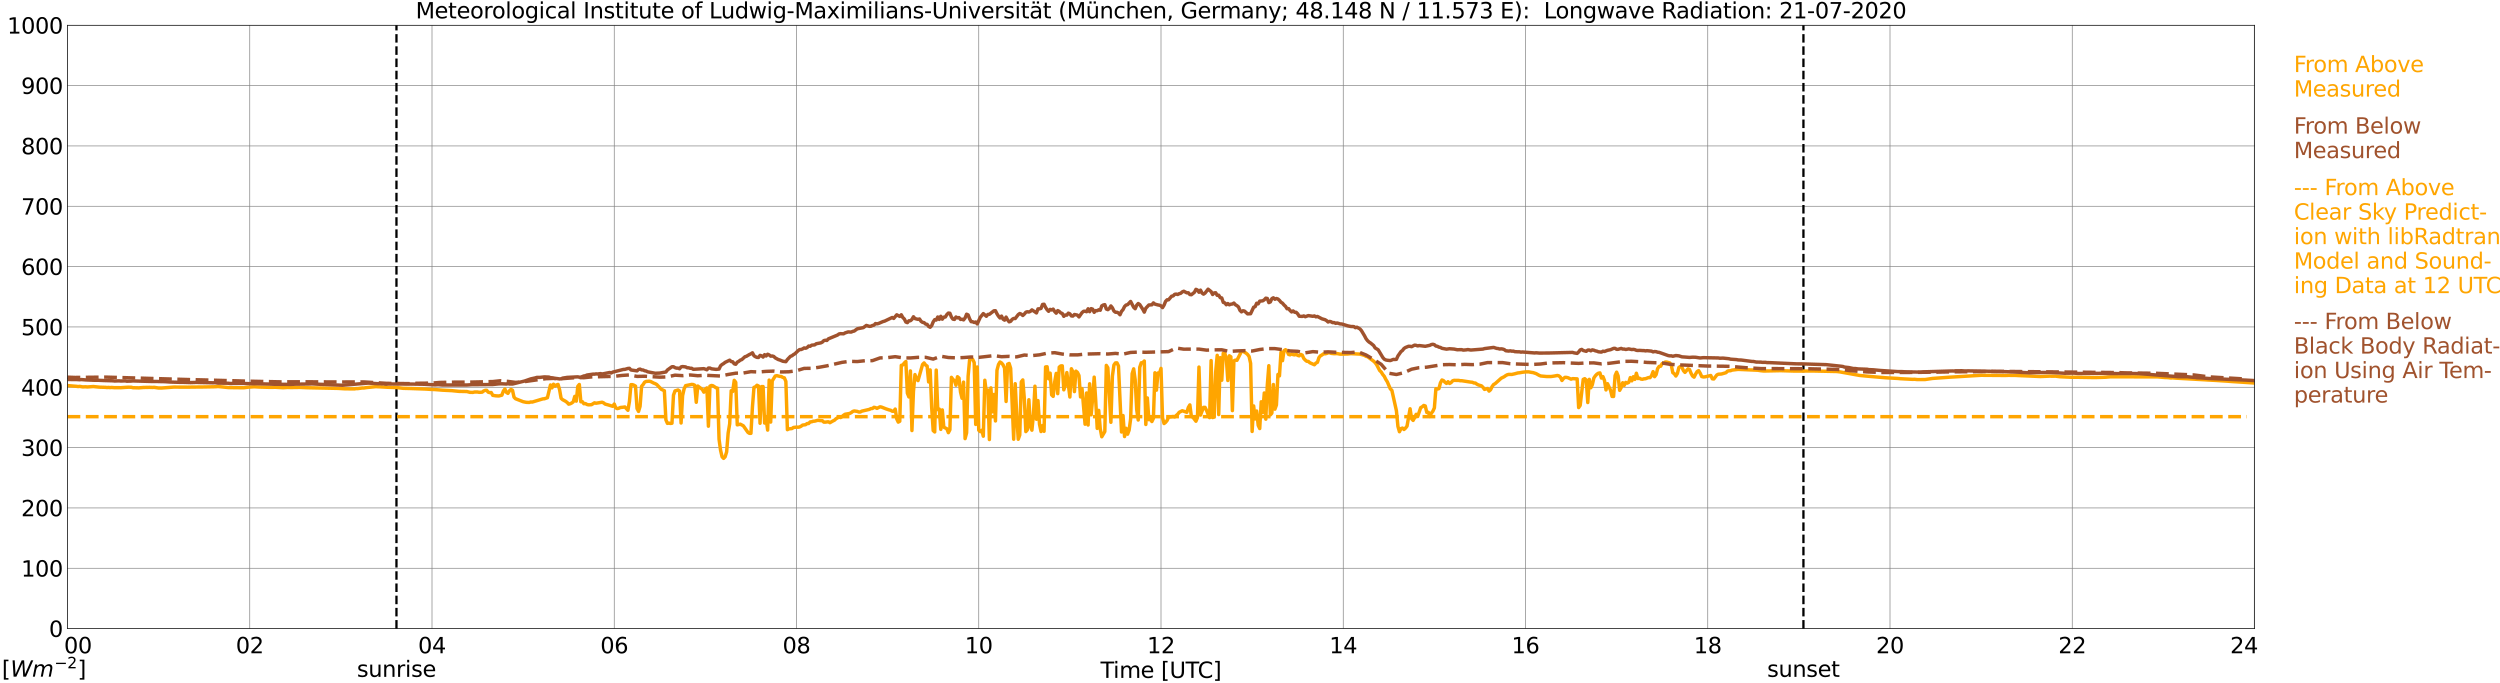 <?xml version="1.0" encoding="utf-8" standalone="no"?>
<!DOCTYPE svg PUBLIC "-//W3C//DTD SVG 1.1//EN"
  "http://www.w3.org/Graphics/SVG/1.1/DTD/svg11.dtd">
<svg xmlns:xlink="http://www.w3.org/1999/xlink" width="1085.4pt" height="296.64pt" viewBox="0 0 1085.4 296.64" xmlns="http://www.w3.org/2000/svg" version="1.1">
 <defs>
  <style type="text/css">*{stroke-linejoin: round; stroke-linecap: butt}</style>
 </defs>
 <g id="figure_1">
  <g id="patch_1">
   <path d="M 0 296.64 
L 1085.4 296.64 
L 1085.4 0 
L 0 0 
z
" style="fill: #ffffff"/>
  </g>
  <g id="axes_1">
   <g id="patch_2">
    <path d="M 29.306 272.909 
L 978.814 272.909 
L 978.814 10.976 
L 29.306 10.976 
z
" style="fill: #ffffff"/>
   </g>
   <g id="patch_3">
    <path d="M 978.814 272.909 
L 978.814 272.909 
L 978.814 10.976 
L 978.814 10.976 
z
" clip-path="url(#pcfddc60c53)" style="fill: #d3d3d3; opacity: 0.25; stroke: #d3d3d3; stroke-linejoin: miter"/>
   </g>
   <g id="matplotlib.axis_1">
    <g id="xtick_1">
     <g id="line2d_1">
      <path d="M 29.306 272.909 
L 29.306 10.976 
" clip-path="url(#pcfddc60c53)" style="fill: none; stroke: #808080; stroke-width: 0.3; stroke-linecap: square"/>
     </g>
     <g id="line2d_2"/>
     <g id="text_1">
      <!--    00 -->
      <g transform="translate(18.733 283.627) scale(0.095 -0.095)">
       <defs>
        <path id="DejaVuSans-20" transform="scale(0.016)"/>
        <path id="DejaVuSans-30" d="M 2034 4250 
Q 1547 4250 1301 3770 
Q 1056 3291 1056 2328 
Q 1056 1369 1301 889 
Q 1547 409 2034 409 
Q 2525 409 2770 889 
Q 3016 1369 3016 2328 
Q 3016 3291 2770 3770 
Q 2525 4250 2034 4250 
z
M 2034 4750 
Q 2819 4750 3233 4129 
Q 3647 3509 3647 2328 
Q 3647 1150 3233 529 
Q 2819 -91 2034 -91 
Q 1250 -91 836 529 
Q 422 1150 422 2328 
Q 422 3509 836 4129 
Q 1250 4750 2034 4750 
z
" transform="scale(0.016)"/>
       </defs>
       <use xlink:href="#DejaVuSans-20"/>
       <use xlink:href="#DejaVuSans-20" transform="translate(31.787 0)"/>
       <use xlink:href="#DejaVuSans-20" transform="translate(63.574 0)"/>
       <use xlink:href="#DejaVuSans-30" transform="translate(95.361 0)"/>
       <use xlink:href="#DejaVuSans-30" transform="translate(158.984 0)"/>
      </g>
     </g>
    </g>
    <g id="xtick_2">
     <g id="line2d_3">
      <path d="M 108.431 272.909 
L 108.431 10.976 
" clip-path="url(#pcfddc60c53)" style="fill: none; stroke: #808080; stroke-width: 0.3; stroke-linecap: square"/>
     </g>
     <g id="line2d_4"/>
     <g id="text_2">
      <!-- 02 -->
      <g transform="translate(102.387 283.627) scale(0.095 -0.095)">
       <defs>
        <path id="DejaVuSans-32" d="M 1228 531 
L 3431 531 
L 3431 0 
L 469 0 
L 469 531 
Q 828 903 1448 1529 
Q 2069 2156 2228 2338 
Q 2531 2678 2651 2914 
Q 2772 3150 2772 3378 
Q 2772 3750 2511 3984 
Q 2250 4219 1831 4219 
Q 1534 4219 1204 4116 
Q 875 4013 500 3803 
L 500 4441 
Q 881 4594 1212 4672 
Q 1544 4750 1819 4750 
Q 2544 4750 2975 4387 
Q 3406 4025 3406 3419 
Q 3406 3131 3298 2873 
Q 3191 2616 2906 2266 
Q 2828 2175 2409 1742 
Q 1991 1309 1228 531 
z
" transform="scale(0.016)"/>
       </defs>
       <use xlink:href="#DejaVuSans-30"/>
       <use xlink:href="#DejaVuSans-32" transform="translate(63.623 0)"/>
      </g>
     </g>
    </g>
    <g id="xtick_3">
     <g id="line2d_5">
      <path d="M 187.557 272.909 
L 187.557 10.976 
" clip-path="url(#pcfddc60c53)" style="fill: none; stroke: #808080; stroke-width: 0.3; stroke-linecap: square"/>
     </g>
     <g id="line2d_6"/>
     <g id="text_3">
      <!-- 04 -->
      <g transform="translate(181.513 283.627) scale(0.095 -0.095)">
       <defs>
        <path id="DejaVuSans-34" d="M 2419 4116 
L 825 1625 
L 2419 1625 
L 2419 4116 
z
M 2253 4666 
L 3047 4666 
L 3047 1625 
L 3713 1625 
L 3713 1100 
L 3047 1100 
L 3047 0 
L 2419 0 
L 2419 1100 
L 313 1100 
L 313 1709 
L 2253 4666 
z
" transform="scale(0.016)"/>
       </defs>
       <use xlink:href="#DejaVuSans-30"/>
       <use xlink:href="#DejaVuSans-34" transform="translate(63.623 0)"/>
      </g>
     </g>
    </g>
    <g id="xtick_4">
     <g id="line2d_7">
      <path d="M 266.683 272.909 
L 266.683 10.976 
" clip-path="url(#pcfddc60c53)" style="fill: none; stroke: #808080; stroke-width: 0.3; stroke-linecap: square"/>
     </g>
     <g id="line2d_8"/>
     <g id="text_4">
      <!-- 06 -->
      <g transform="translate(260.638 283.627) scale(0.095 -0.095)">
       <defs>
        <path id="DejaVuSans-36" d="M 2113 2584 
Q 1688 2584 1439 2293 
Q 1191 2003 1191 1497 
Q 1191 994 1439 701 
Q 1688 409 2113 409 
Q 2538 409 2786 701 
Q 3034 994 3034 1497 
Q 3034 2003 2786 2293 
Q 2538 2584 2113 2584 
z
M 3366 4563 
L 3366 3988 
Q 3128 4100 2886 4159 
Q 2644 4219 2406 4219 
Q 1781 4219 1451 3797 
Q 1122 3375 1075 2522 
Q 1259 2794 1537 2939 
Q 1816 3084 2150 3084 
Q 2853 3084 3261 2657 
Q 3669 2231 3669 1497 
Q 3669 778 3244 343 
Q 2819 -91 2113 -91 
Q 1303 -91 875 529 
Q 447 1150 447 2328 
Q 447 3434 972 4092 
Q 1497 4750 2381 4750 
Q 2619 4750 2861 4703 
Q 3103 4656 3366 4563 
z
" transform="scale(0.016)"/>
       </defs>
       <use xlink:href="#DejaVuSans-30"/>
       <use xlink:href="#DejaVuSans-36" transform="translate(63.623 0)"/>
      </g>
     </g>
    </g>
    <g id="xtick_5">
     <g id="line2d_9">
      <path d="M 345.808 272.909 
L 345.808 10.976 
" clip-path="url(#pcfddc60c53)" style="fill: none; stroke: #808080; stroke-width: 0.3; stroke-linecap: square"/>
     </g>
     <g id="line2d_10"/>
     <g id="text_5">
      <!-- 08 -->
      <g transform="translate(339.764 283.627) scale(0.095 -0.095)">
       <defs>
        <path id="DejaVuSans-38" d="M 2034 2216 
Q 1584 2216 1326 1975 
Q 1069 1734 1069 1313 
Q 1069 891 1326 650 
Q 1584 409 2034 409 
Q 2484 409 2743 651 
Q 3003 894 3003 1313 
Q 3003 1734 2745 1975 
Q 2488 2216 2034 2216 
z
M 1403 2484 
Q 997 2584 770 2862 
Q 544 3141 544 3541 
Q 544 4100 942 4425 
Q 1341 4750 2034 4750 
Q 2731 4750 3128 4425 
Q 3525 4100 3525 3541 
Q 3525 3141 3298 2862 
Q 3072 2584 2669 2484 
Q 3125 2378 3379 2068 
Q 3634 1759 3634 1313 
Q 3634 634 3220 271 
Q 2806 -91 2034 -91 
Q 1263 -91 848 271 
Q 434 634 434 1313 
Q 434 1759 690 2068 
Q 947 2378 1403 2484 
z
M 1172 3481 
Q 1172 3119 1398 2916 
Q 1625 2713 2034 2713 
Q 2441 2713 2670 2916 
Q 2900 3119 2900 3481 
Q 2900 3844 2670 4047 
Q 2441 4250 2034 4250 
Q 1625 4250 1398 4047 
Q 1172 3844 1172 3481 
z
" transform="scale(0.016)"/>
       </defs>
       <use xlink:href="#DejaVuSans-30"/>
       <use xlink:href="#DejaVuSans-38" transform="translate(63.623 0)"/>
      </g>
     </g>
    </g>
    <g id="xtick_6">
     <g id="line2d_11">
      <path d="M 424.934 272.909 
L 424.934 10.976 
" clip-path="url(#pcfddc60c53)" style="fill: none; stroke: #808080; stroke-width: 0.3; stroke-linecap: square"/>
     </g>
     <g id="line2d_12"/>
     <g id="text_6">
      <!-- 10 -->
      <g transform="translate(418.89 283.627) scale(0.095 -0.095)">
       <defs>
        <path id="DejaVuSans-31" d="M 794 531 
L 1825 531 
L 1825 4091 
L 703 3866 
L 703 4441 
L 1819 4666 
L 2450 4666 
L 2450 531 
L 3481 531 
L 3481 0 
L 794 0 
L 794 531 
z
" transform="scale(0.016)"/>
       </defs>
       <use xlink:href="#DejaVuSans-31"/>
       <use xlink:href="#DejaVuSans-30" transform="translate(63.623 0)"/>
      </g>
     </g>
    </g>
    <g id="xtick_7">
     <g id="line2d_13">
      <path d="M 504.06 272.909 
L 504.06 10.976 
" clip-path="url(#pcfddc60c53)" style="fill: none; stroke: #808080; stroke-width: 0.3; stroke-linecap: square"/>
     </g>
     <g id="line2d_14"/>
     <g id="text_7">
      <!-- 12 -->
      <g transform="translate(498.015 283.627) scale(0.095 -0.095)">
       <use xlink:href="#DejaVuSans-31"/>
       <use xlink:href="#DejaVuSans-32" transform="translate(63.623 0)"/>
      </g>
     </g>
    </g>
    <g id="xtick_8">
     <g id="line2d_15">
      <path d="M 583.185 272.909 
L 583.185 10.976 
" clip-path="url(#pcfddc60c53)" style="fill: none; stroke: #808080; stroke-width: 0.3; stroke-linecap: square"/>
     </g>
     <g id="line2d_16"/>
     <g id="text_8">
      <!-- 14 -->
      <g transform="translate(577.141 283.627) scale(0.095 -0.095)">
       <use xlink:href="#DejaVuSans-31"/>
       <use xlink:href="#DejaVuSans-34" transform="translate(63.623 0)"/>
      </g>
     </g>
    </g>
    <g id="xtick_9">
     <g id="line2d_17">
      <path d="M 662.311 272.909 
L 662.311 10.976 
" clip-path="url(#pcfddc60c53)" style="fill: none; stroke: #808080; stroke-width: 0.3; stroke-linecap: square"/>
     </g>
     <g id="line2d_18"/>
     <g id="text_9">
      <!-- 16 -->
      <g transform="translate(656.267 283.627) scale(0.095 -0.095)">
       <use xlink:href="#DejaVuSans-31"/>
       <use xlink:href="#DejaVuSans-36" transform="translate(63.623 0)"/>
      </g>
     </g>
    </g>
    <g id="xtick_10">
     <g id="line2d_19">
      <path d="M 741.437 272.909 
L 741.437 10.976 
" clip-path="url(#pcfddc60c53)" style="fill: none; stroke: #808080; stroke-width: 0.3; stroke-linecap: square"/>
     </g>
     <g id="line2d_20"/>
     <g id="text_10">
      <!-- 18 -->
      <g transform="translate(735.392 283.627) scale(0.095 -0.095)">
       <use xlink:href="#DejaVuSans-31"/>
       <use xlink:href="#DejaVuSans-38" transform="translate(63.623 0)"/>
      </g>
     </g>
    </g>
    <g id="xtick_11">
     <g id="line2d_21">
      <path d="M 820.562 272.909 
L 820.562 10.976 
" clip-path="url(#pcfddc60c53)" style="fill: none; stroke: #808080; stroke-width: 0.3; stroke-linecap: square"/>
     </g>
     <g id="line2d_22"/>
     <g id="text_11">
      <!-- 20 -->
      <g transform="translate(814.518 283.627) scale(0.095 -0.095)">
       <use xlink:href="#DejaVuSans-32"/>
       <use xlink:href="#DejaVuSans-30" transform="translate(63.623 0)"/>
      </g>
     </g>
    </g>
    <g id="xtick_12">
     <g id="line2d_23">
      <path d="M 899.688 272.909 
L 899.688 10.976 
" clip-path="url(#pcfddc60c53)" style="fill: none; stroke: #808080; stroke-width: 0.3; stroke-linecap: square"/>
     </g>
     <g id="line2d_24"/>
     <g id="text_12">
      <!-- 22 -->
      <g transform="translate(893.644 283.627) scale(0.095 -0.095)">
       <use xlink:href="#DejaVuSans-32"/>
       <use xlink:href="#DejaVuSans-32" transform="translate(63.623 0)"/>
      </g>
     </g>
    </g>
    <g id="xtick_13">
     <g id="line2d_25">
      <path d="M 978.814 272.909 
L 978.814 10.976 
" clip-path="url(#pcfddc60c53)" style="fill: none; stroke: #808080; stroke-width: 0.3; stroke-linecap: square"/>
     </g>
     <g id="line2d_26"/>
     <g id="text_13">
      <!-- 24    -->
      <g transform="translate(968.241 283.627) scale(0.095 -0.095)">
       <use xlink:href="#DejaVuSans-32"/>
       <use xlink:href="#DejaVuSans-34" transform="translate(63.623 0)"/>
       <use xlink:href="#DejaVuSans-20" transform="translate(127.246 0)"/>
       <use xlink:href="#DejaVuSans-20" transform="translate(159.033 0)"/>
       <use xlink:href="#DejaVuSans-20" transform="translate(190.82 0)"/>
      </g>
     </g>
    </g>
    <g id="text_14">
     <!-- Time [UTC] -->
     <g transform="translate(477.806 294.322) scale(0.095 -0.095)">
      <defs>
       <path id="DejaVuSans-54" d="M -19 4666 
L 3928 4666 
L 3928 4134 
L 2272 4134 
L 2272 0 
L 1638 0 
L 1638 4134 
L -19 4134 
L -19 4666 
z
" transform="scale(0.016)"/>
       <path id="DejaVuSans-69" d="M 603 3500 
L 1178 3500 
L 1178 0 
L 603 0 
L 603 3500 
z
M 603 4863 
L 1178 4863 
L 1178 4134 
L 603 4134 
L 603 4863 
z
" transform="scale(0.016)"/>
       <path id="DejaVuSans-6d" d="M 3328 2828 
Q 3544 3216 3844 3400 
Q 4144 3584 4550 3584 
Q 5097 3584 5394 3201 
Q 5691 2819 5691 2113 
L 5691 0 
L 5113 0 
L 5113 2094 
Q 5113 2597 4934 2840 
Q 4756 3084 4391 3084 
Q 3944 3084 3684 2787 
Q 3425 2491 3425 1978 
L 3425 0 
L 2847 0 
L 2847 2094 
Q 2847 2600 2669 2842 
Q 2491 3084 2119 3084 
Q 1678 3084 1418 2786 
Q 1159 2488 1159 1978 
L 1159 0 
L 581 0 
L 581 3500 
L 1159 3500 
L 1159 2956 
Q 1356 3278 1631 3431 
Q 1906 3584 2284 3584 
Q 2666 3584 2933 3390 
Q 3200 3197 3328 2828 
z
" transform="scale(0.016)"/>
       <path id="DejaVuSans-65" d="M 3597 1894 
L 3597 1613 
L 953 1613 
Q 991 1019 1311 708 
Q 1631 397 2203 397 
Q 2534 397 2845 478 
Q 3156 559 3463 722 
L 3463 178 
Q 3153 47 2828 -22 
Q 2503 -91 2169 -91 
Q 1331 -91 842 396 
Q 353 884 353 1716 
Q 353 2575 817 3079 
Q 1281 3584 2069 3584 
Q 2775 3584 3186 3129 
Q 3597 2675 3597 1894 
z
M 3022 2063 
Q 3016 2534 2758 2815 
Q 2500 3097 2075 3097 
Q 1594 3097 1305 2825 
Q 1016 2553 972 2059 
L 3022 2063 
z
" transform="scale(0.016)"/>
       <path id="DejaVuSans-5b" d="M 550 4863 
L 1875 4863 
L 1875 4416 
L 1125 4416 
L 1125 -397 
L 1875 -397 
L 1875 -844 
L 550 -844 
L 550 4863 
z
" transform="scale(0.016)"/>
       <path id="DejaVuSans-55" d="M 556 4666 
L 1191 4666 
L 1191 1831 
Q 1191 1081 1462 751 
Q 1734 422 2344 422 
Q 2950 422 3222 751 
Q 3494 1081 3494 1831 
L 3494 4666 
L 4128 4666 
L 4128 1753 
Q 4128 841 3676 375 
Q 3225 -91 2344 -91 
Q 1459 -91 1007 375 
Q 556 841 556 1753 
L 556 4666 
z
" transform="scale(0.016)"/>
       <path id="DejaVuSans-43" d="M 4122 4306 
L 4122 3641 
Q 3803 3938 3442 4084 
Q 3081 4231 2675 4231 
Q 1875 4231 1450 3742 
Q 1025 3253 1025 2328 
Q 1025 1406 1450 917 
Q 1875 428 2675 428 
Q 3081 428 3442 575 
Q 3803 722 4122 1019 
L 4122 359 
Q 3791 134 3420 21 
Q 3050 -91 2638 -91 
Q 1578 -91 968 557 
Q 359 1206 359 2328 
Q 359 3453 968 4101 
Q 1578 4750 2638 4750 
Q 3056 4750 3426 4639 
Q 3797 4528 4122 4306 
z
" transform="scale(0.016)"/>
       <path id="DejaVuSans-5d" d="M 1947 4863 
L 1947 -844 
L 622 -844 
L 622 -397 
L 1369 -397 
L 1369 4416 
L 622 4416 
L 622 4863 
L 1947 4863 
z
" transform="scale(0.016)"/>
      </defs>
      <use xlink:href="#DejaVuSans-54"/>
      <use xlink:href="#DejaVuSans-69" transform="translate(57.959 0)"/>
      <use xlink:href="#DejaVuSans-6d" transform="translate(85.742 0)"/>
      <use xlink:href="#DejaVuSans-65" transform="translate(183.154 0)"/>
      <use xlink:href="#DejaVuSans-20" transform="translate(244.678 0)"/>
      <use xlink:href="#DejaVuSans-5b" transform="translate(276.465 0)"/>
      <use xlink:href="#DejaVuSans-55" transform="translate(315.479 0)"/>
      <use xlink:href="#DejaVuSans-54" transform="translate(388.672 0)"/>
      <use xlink:href="#DejaVuSans-43" transform="translate(443.881 0)"/>
      <use xlink:href="#DejaVuSans-5d" transform="translate(513.705 0)"/>
     </g>
    </g>
   </g>
   <g id="matplotlib.axis_2">
    <g id="ytick_1">
     <g id="line2d_27">
      <path d="M 29.306 272.909 
L 978.814 272.909 
" clip-path="url(#pcfddc60c53)" style="fill: none; stroke: #808080; stroke-width: 0.3; stroke-linecap: square"/>
     </g>
     <g id="line2d_28"/>
     <g id="text_15">
      <!-- 0 -->
      <g transform="translate(21.261 276.518) scale(0.095 -0.095)">
       <use xlink:href="#DejaVuSans-30"/>
      </g>
     </g>
    </g>
    <g id="ytick_2">
     <g id="line2d_29">
      <path d="M 29.306 246.715 
L 978.814 246.715 
" clip-path="url(#pcfddc60c53)" style="fill: none; stroke: #808080; stroke-width: 0.3; stroke-linecap: square"/>
     </g>
     <g id="line2d_30"/>
     <g id="text_16">
      <!-- 100 -->
      <g transform="translate(9.173 250.325) scale(0.095 -0.095)">
       <use xlink:href="#DejaVuSans-31"/>
       <use xlink:href="#DejaVuSans-30" transform="translate(63.623 0)"/>
       <use xlink:href="#DejaVuSans-30" transform="translate(127.246 0)"/>
      </g>
     </g>
    </g>
    <g id="ytick_3">
     <g id="line2d_31">
      <path d="M 29.306 220.522 
L 978.814 220.522 
" clip-path="url(#pcfddc60c53)" style="fill: none; stroke: #808080; stroke-width: 0.3; stroke-linecap: square"/>
     </g>
     <g id="line2d_32"/>
     <g id="text_17">
      <!-- 200 -->
      <g transform="translate(9.173 224.131) scale(0.095 -0.095)">
       <use xlink:href="#DejaVuSans-32"/>
       <use xlink:href="#DejaVuSans-30" transform="translate(63.623 0)"/>
       <use xlink:href="#DejaVuSans-30" transform="translate(127.246 0)"/>
      </g>
     </g>
    </g>
    <g id="ytick_4">
     <g id="line2d_33">
      <path d="M 29.306 194.329 
L 978.814 194.329 
" clip-path="url(#pcfddc60c53)" style="fill: none; stroke: #808080; stroke-width: 0.3; stroke-linecap: square"/>
     </g>
     <g id="line2d_34"/>
     <g id="text_18">
      <!-- 300 -->
      <g transform="translate(9.173 197.938) scale(0.095 -0.095)">
       <defs>
        <path id="DejaVuSans-33" d="M 2597 2516 
Q 3050 2419 3304 2112 
Q 3559 1806 3559 1356 
Q 3559 666 3084 287 
Q 2609 -91 1734 -91 
Q 1441 -91 1130 -33 
Q 819 25 488 141 
L 488 750 
Q 750 597 1062 519 
Q 1375 441 1716 441 
Q 2309 441 2620 675 
Q 2931 909 2931 1356 
Q 2931 1769 2642 2001 
Q 2353 2234 1838 2234 
L 1294 2234 
L 1294 2753 
L 1863 2753 
Q 2328 2753 2575 2939 
Q 2822 3125 2822 3475 
Q 2822 3834 2567 4026 
Q 2313 4219 1838 4219 
Q 1578 4219 1281 4162 
Q 984 4106 628 3988 
L 628 4550 
Q 988 4650 1302 4700 
Q 1616 4750 1894 4750 
Q 2613 4750 3031 4423 
Q 3450 4097 3450 3541 
Q 3450 3153 3228 2886 
Q 3006 2619 2597 2516 
z
" transform="scale(0.016)"/>
       </defs>
       <use xlink:href="#DejaVuSans-33"/>
       <use xlink:href="#DejaVuSans-30" transform="translate(63.623 0)"/>
       <use xlink:href="#DejaVuSans-30" transform="translate(127.246 0)"/>
      </g>
     </g>
    </g>
    <g id="ytick_5">
     <g id="line2d_35">
      <path d="M 29.306 168.136 
L 978.814 168.136 
" clip-path="url(#pcfddc60c53)" style="fill: none; stroke: #808080; stroke-width: 0.3; stroke-linecap: square"/>
     </g>
     <g id="line2d_36"/>
     <g id="text_19">
      <!-- 400 -->
      <g transform="translate(9.173 171.745) scale(0.095 -0.095)">
       <use xlink:href="#DejaVuSans-34"/>
       <use xlink:href="#DejaVuSans-30" transform="translate(63.623 0)"/>
       <use xlink:href="#DejaVuSans-30" transform="translate(127.246 0)"/>
      </g>
     </g>
    </g>
    <g id="ytick_6">
     <g id="line2d_37">
      <path d="M 29.306 141.942 
L 978.814 141.942 
" clip-path="url(#pcfddc60c53)" style="fill: none; stroke: #808080; stroke-width: 0.3; stroke-linecap: square"/>
     </g>
     <g id="line2d_38"/>
     <g id="text_20">
      <!-- 500 -->
      <g transform="translate(9.173 145.551) scale(0.095 -0.095)">
       <defs>
        <path id="DejaVuSans-35" d="M 691 4666 
L 3169 4666 
L 3169 4134 
L 1269 4134 
L 1269 2991 
Q 1406 3038 1543 3061 
Q 1681 3084 1819 3084 
Q 2600 3084 3056 2656 
Q 3513 2228 3513 1497 
Q 3513 744 3044 326 
Q 2575 -91 1722 -91 
Q 1428 -91 1123 -41 
Q 819 9 494 109 
L 494 744 
Q 775 591 1075 516 
Q 1375 441 1709 441 
Q 2250 441 2565 725 
Q 2881 1009 2881 1497 
Q 2881 1984 2565 2268 
Q 2250 2553 1709 2553 
Q 1456 2553 1204 2497 
Q 953 2441 691 2322 
L 691 4666 
z
" transform="scale(0.016)"/>
       </defs>
       <use xlink:href="#DejaVuSans-35"/>
       <use xlink:href="#DejaVuSans-30" transform="translate(63.623 0)"/>
       <use xlink:href="#DejaVuSans-30" transform="translate(127.246 0)"/>
      </g>
     </g>
    </g>
    <g id="ytick_7">
     <g id="line2d_39">
      <path d="M 29.306 115.749 
L 978.814 115.749 
" clip-path="url(#pcfddc60c53)" style="fill: none; stroke: #808080; stroke-width: 0.3; stroke-linecap: square"/>
     </g>
     <g id="line2d_40"/>
     <g id="text_21">
      <!-- 600 -->
      <g transform="translate(9.173 119.358) scale(0.095 -0.095)">
       <use xlink:href="#DejaVuSans-36"/>
       <use xlink:href="#DejaVuSans-30" transform="translate(63.623 0)"/>
       <use xlink:href="#DejaVuSans-30" transform="translate(127.246 0)"/>
      </g>
     </g>
    </g>
    <g id="ytick_8">
     <g id="line2d_41">
      <path d="M 29.306 89.556 
L 978.814 89.556 
" clip-path="url(#pcfddc60c53)" style="fill: none; stroke: #808080; stroke-width: 0.3; stroke-linecap: square"/>
     </g>
     <g id="line2d_42"/>
     <g id="text_22">
      <!-- 700 -->
      <g transform="translate(9.173 93.165) scale(0.095 -0.095)">
       <defs>
        <path id="DejaVuSans-37" d="M 525 4666 
L 3525 4666 
L 3525 4397 
L 1831 0 
L 1172 0 
L 2766 4134 
L 525 4134 
L 525 4666 
z
" transform="scale(0.016)"/>
       </defs>
       <use xlink:href="#DejaVuSans-37"/>
       <use xlink:href="#DejaVuSans-30" transform="translate(63.623 0)"/>
       <use xlink:href="#DejaVuSans-30" transform="translate(127.246 0)"/>
      </g>
     </g>
    </g>
    <g id="ytick_9">
     <g id="line2d_43">
      <path d="M 29.306 63.362 
L 978.814 63.362 
" clip-path="url(#pcfddc60c53)" style="fill: none; stroke: #808080; stroke-width: 0.3; stroke-linecap: square"/>
     </g>
     <g id="line2d_44"/>
     <g id="text_23">
      <!-- 800 -->
      <g transform="translate(9.173 66.972) scale(0.095 -0.095)">
       <use xlink:href="#DejaVuSans-38"/>
       <use xlink:href="#DejaVuSans-30" transform="translate(63.623 0)"/>
       <use xlink:href="#DejaVuSans-30" transform="translate(127.246 0)"/>
      </g>
     </g>
    </g>
    <g id="ytick_10">
     <g id="line2d_45">
      <path d="M 29.306 37.169 
L 978.814 37.169 
" clip-path="url(#pcfddc60c53)" style="fill: none; stroke: #808080; stroke-width: 0.3; stroke-linecap: square"/>
     </g>
     <g id="line2d_46"/>
     <g id="text_24">
      <!-- 900 -->
      <g transform="translate(9.173 40.778) scale(0.095 -0.095)">
       <defs>
        <path id="DejaVuSans-39" d="M 703 97 
L 703 672 
Q 941 559 1184 500 
Q 1428 441 1663 441 
Q 2288 441 2617 861 
Q 2947 1281 2994 2138 
Q 2813 1869 2534 1725 
Q 2256 1581 1919 1581 
Q 1219 1581 811 2004 
Q 403 2428 403 3163 
Q 403 3881 828 4315 
Q 1253 4750 1959 4750 
Q 2769 4750 3195 4129 
Q 3622 3509 3622 2328 
Q 3622 1225 3098 567 
Q 2575 -91 1691 -91 
Q 1453 -91 1209 -44 
Q 966 3 703 97 
z
M 1959 2075 
Q 2384 2075 2632 2365 
Q 2881 2656 2881 3163 
Q 2881 3666 2632 3958 
Q 2384 4250 1959 4250 
Q 1534 4250 1286 3958 
Q 1038 3666 1038 3163 
Q 1038 2656 1286 2365 
Q 1534 2075 1959 2075 
z
" transform="scale(0.016)"/>
       </defs>
       <use xlink:href="#DejaVuSans-39"/>
       <use xlink:href="#DejaVuSans-30" transform="translate(63.623 0)"/>
       <use xlink:href="#DejaVuSans-30" transform="translate(127.246 0)"/>
      </g>
     </g>
    </g>
    <g id="ytick_11">
     <g id="line2d_47">
      <path d="M 29.306 10.976 
L 978.814 10.976 
" clip-path="url(#pcfddc60c53)" style="fill: none; stroke: #808080; stroke-width: 0.3; stroke-linecap: square"/>
     </g>
     <g id="line2d_48"/>
     <g id="text_25">
      <!-- 1000 -->
      <g transform="translate(3.128 14.585) scale(0.095 -0.095)">
       <use xlink:href="#DejaVuSans-31"/>
       <use xlink:href="#DejaVuSans-30" transform="translate(63.623 0)"/>
       <use xlink:href="#DejaVuSans-30" transform="translate(127.246 0)"/>
       <use xlink:href="#DejaVuSans-30" transform="translate(190.869 0)"/>
      </g>
     </g>
    </g>
   </g>
   <g id="line2d_49">
    <path d="M 172.128 272.909 
L 172.128 10.976 
" clip-path="url(#pcfddc60c53)" style="fill: none; stroke-dasharray: 3.7,1.6; stroke-dashoffset: 0; stroke: #000000"/>
   </g>
   <g id="line2d_50">
    <path d="M 782.978 272.909 
L 782.978 10.976 
" clip-path="url(#pcfddc60c53)" style="fill: none; stroke-dasharray: 3.7,1.6; stroke-dashoffset: 0; stroke: #000000"/>
   </g>
   <g id="line2d_51">
    <path d="M 29.306 167.4 
L 33.262 167.73 
L 33.921 167.829 
L 34.581 167.74 
L 35.9 167.973 
L 37.218 167.926 
L 37.878 167.999 
L 40.515 167.819 
L 43.153 168.086 
L 45.79 168.167 
L 46.45 168.251 
L 47.109 168.196 
L 47.768 168.274 
L 48.428 168.214 
L 49.747 168.316 
L 51.065 168.306 
L 52.384 168.329 
L 54.362 168.188 
L 55.681 168.117 
L 57 168.13 
L 57.659 168.324 
L 60.297 168.392 
L 62.275 168.222 
L 64.912 168.172 
L 66.231 168.217 
L 66.89 168.17 
L 68.869 168.46 
L 70.187 168.455 
L 75.462 168.054 
L 81.397 168.091 
L 83.375 168.052 
L 87.991 168.012 
L 92.606 167.929 
L 93.925 167.881 
L 94.584 167.798 
L 97.881 168.141 
L 99.2 168.274 
L 105.794 168.353 
L 107.772 168.099 
L 110.41 167.923 
L 112.388 168.041 
L 117.003 168.17 
L 119.641 168.146 
L 122.938 168.335 
L 124.916 168.206 
L 126.235 168.256 
L 130.191 168.198 
L 133.488 168.34 
L 144.697 168.578 
L 146.676 168.62 
L 149.972 168.819 
L 151.291 168.819 
L 153.929 168.84 
L 154.588 168.709 
L 155.247 168.725 
L 157.226 168.458 
L 157.885 168.471 
L 159.204 168.267 
L 163.16 167.866 
L 165.138 167.96 
L 168.435 168.143 
L 172.391 168.274 
L 175.029 168.597 
L 178.326 168.678 
L 184.92 168.919 
L 186.898 169.052 
L 188.876 169.139 
L 192.173 169.403 
L 196.129 169.6 
L 199.426 169.935 
L 200.745 169.948 
L 202.723 169.993 
L 204.042 170.344 
L 205.36 170.357 
L 206.02 170.192 
L 207.339 170.194 
L 207.998 170.328 
L 209.317 170.273 
L 209.976 169.749 
L 210.635 169.479 
L 211.295 169.448 
L 211.954 170.268 
L 212.614 170.459 
L 213.273 170.425 
L 213.932 171.64 
L 215.251 171.845 
L 216.57 171.918 
L 217.889 171.564 
L 218.548 169.773 
L 219.207 168.908 
L 219.867 170.357 
L 220.526 170.789 
L 221.186 169.668 
L 221.845 169.076 
L 222.504 169.419 
L 223.164 172.434 
L 223.823 173.115 
L 227.12 174.404 
L 228.439 174.666 
L 229.757 174.731 
L 230.417 174.514 
L 231.076 174.558 
L 235.692 173.175 
L 236.351 173.131 
L 237.67 172.672 
L 238.989 167.135 
L 239.648 168.392 
L 240.308 166.818 
L 240.967 167.617 
L 241.626 167.117 
L 242.286 166.904 
L 242.945 169.165 
L 243.604 172.934 
L 244.264 173.524 
L 245.583 174.241 
L 246.242 174.742 
L 246.901 175.472 
L 247.561 175.294 
L 248.22 174.962 
L 248.88 174.464 
L 249.539 172.099 
L 250.198 174.157 
L 250.858 167.714 
L 251.517 166.928 
L 252.176 174.43 
L 252.836 174.401 
L 253.495 175.289 
L 254.155 175.2 
L 254.814 175.601 
L 255.473 175.766 
L 256.792 175.7 
L 258.111 174.888 
L 258.77 175.069 
L 261.408 174.631 
L 262.067 174.917 
L 262.726 175.441 
L 264.045 175.794 
L 266.023 176.405 
L 266.683 175.42 
L 267.342 177.075 
L 268.002 177.398 
L 268.661 177.246 
L 269.32 176.921 
L 270.639 176.792 
L 271.298 176.69 
L 272.617 178.134 
L 273.277 174.322 
L 273.936 167.001 
L 274.595 167.004 
L 275.255 167.253 
L 275.914 167.638 
L 276.573 177.361 
L 277.233 178.618 
L 277.892 176.431 
L 278.552 167.706 
L 279.211 166.965 
L 279.87 165.927 
L 280.53 165.608 
L 281.849 165.503 
L 282.508 165.65 
L 283.827 166.333 
L 284.486 166.58 
L 285.145 166.954 
L 287.124 169.026 
L 288.442 169.647 
L 289.102 182.269 
L 289.761 183.802 
L 290.42 183.705 
L 291.08 183.844 
L 291.739 183.752 
L 292.399 171.559 
L 293.058 169.725 
L 294.377 169.317 
L 295.036 169.778 
L 295.696 183.645 
L 296.355 171.766 
L 297.014 168.824 
L 297.674 167.436 
L 300.311 166.891 
L 300.971 166.957 
L 301.63 167.269 
L 302.289 174.652 
L 302.949 167.599 
L 304.927 169.089 
L 305.586 170.255 
L 306.246 168.942 
L 306.905 168.421 
L 307.564 185.041 
L 308.224 167.669 
L 308.883 167.342 
L 309.543 167.486 
L 310.861 168.345 
L 311.521 168.536 
L 312.18 190.693 
L 312.839 195.484 
L 313.499 198.336 
L 314.158 199.007 
L 314.818 198.329 
L 315.477 196.183 
L 316.136 187.985 
L 316.796 184.027 
L 317.455 169.642 
L 318.114 169.959 
L 318.774 165.131 
L 319.433 165.985 
L 320.093 184.454 
L 321.411 184.166 
L 322.73 184.868 
L 324.708 187.702 
L 325.368 188.142 
L 326.027 188.129 
L 326.686 176.586 
L 327.346 168.193 
L 328.005 167.931 
L 328.665 167.266 
L 329.324 167.601 
L 329.983 183.765 
L 330.643 167.847 
L 331.302 167.834 
L 331.961 183.676 
L 332.621 181.861 
L 333.28 186.728 
L 333.94 165.032 
L 334.599 183.246 
L 335.258 165.406 
L 336.577 163.261 
L 337.236 163.088 
L 338.555 163.413 
L 339.215 163.452 
L 339.874 163.871 
L 340.533 164.047 
L 341.193 165.6 
L 341.852 186.549 
L 342.512 186.198 
L 343.83 186.065 
L 344.49 185.593 
L 345.808 185.431 
L 346.468 185.491 
L 347.127 185.381 
L 347.787 185.062 
L 348.446 184.559 
L 349.765 184.383 
L 350.424 183.872 
L 351.083 183.87 
L 351.743 183.184 
L 352.402 183.118 
L 353.062 182.88 
L 353.721 182.843 
L 355.04 182.474 
L 356.359 182.623 
L 357.018 182.652 
L 357.677 183.267 
L 358.337 183.273 
L 359.655 183.108 
L 360.315 183.511 
L 361.634 182.759 
L 362.293 182.437 
L 362.952 181.816 
L 364.271 181.046 
L 364.93 181.29 
L 365.59 180.86 
L 366.249 180.276 
L 366.909 179.852 
L 368.887 179.506 
L 369.546 179.16 
L 370.206 178.647 
L 370.865 178.419 
L 372.184 178.61 
L 372.843 178.87 
L 373.502 178.877 
L 374.162 178.503 
L 377.459 177.733 
L 378.118 177.392 
L 378.777 177.353 
L 379.437 176.837 
L 380.096 176.968 
L 380.756 177.29 
L 382.074 176.617 
L 382.734 176.745 
L 384.712 177.531 
L 386.031 177.966 
L 386.69 178.128 
L 387.349 178.542 
L 388.009 178.553 
L 388.668 177.602 
L 389.328 181.856 
L 389.987 183.267 
L 390.646 182.88 
L 391.306 158.609 
L 391.965 158.452 
L 392.624 157.595 
L 393.284 156.961 
L 393.943 170.679 
L 394.603 172.332 
L 395.262 161.045 
L 395.921 186.927 
L 396.581 170.035 
L 397.24 162.63 
L 397.899 164.55 
L 398.559 165.249 
L 400.537 158.248 
L 401.196 157.569 
L 401.856 158.489 
L 402.515 158.936 
L 403.175 165.825 
L 403.834 160.602 
L 404.493 176.837 
L 405.153 186.94 
L 405.812 187.534 
L 406.471 160.678 
L 407.131 177.83 
L 407.79 177.602 
L 408.45 186.421 
L 409.109 177.971 
L 409.768 185.465 
L 411.087 186.151 
L 411.746 187.846 
L 412.406 186.589 
L 413.065 163.832 
L 413.725 164.707 
L 414.384 165.304 
L 415.043 167.25 
L 415.703 163.562 
L 416.362 164.152 
L 417.022 170.202 
L 417.681 172.908 
L 418.34 165.901 
L 419 190.429 
L 419.659 187.919 
L 420.318 163.326 
L 420.978 156.037 
L 421.637 155.327 
L 422.297 156.045 
L 422.956 157.402 
L 423.615 184.263 
L 424.275 159.324 
L 424.934 186.793 
L 425.593 187.393 
L 426.253 186.804 
L 426.912 189.386 
L 427.572 165.095 
L 428.231 170.438 
L 428.89 169.343 
L 429.55 190.832 
L 430.209 168.405 
L 430.869 178.788 
L 431.528 171.268 
L 432.187 182.757 
L 432.847 160.744 
L 433.506 158.263 
L 434.165 157.171 
L 434.825 157.574 
L 435.484 158.407 
L 436.144 159.819 
L 436.803 174.304 
L 437.462 158.122 
L 438.122 157.8 
L 438.781 159.913 
L 440.1 190.698 
L 440.759 166.593 
L 441.419 180.161 
L 442.078 190.709 
L 442.737 188.878 
L 443.397 165.804 
L 444.056 164.953 
L 444.716 172.984 
L 445.375 187.38 
L 446.034 186.625 
L 446.694 173.558 
L 447.353 185.056 
L 448.012 186.767 
L 448.672 180.082 
L 449.331 167.677 
L 449.991 182.026 
L 450.65 173.93 
L 451.309 184.184 
L 451.969 187.359 
L 452.628 184.755 
L 453.287 187.251 
L 453.947 159.308 
L 454.606 159.227 
L 455.266 164.458 
L 455.925 162.006 
L 456.584 171.454 
L 457.244 172.086 
L 457.903 165.802 
L 458.563 162.114 
L 459.222 170.904 
L 459.881 159.405 
L 460.541 158.858 
L 461.2 158.84 
L 461.859 169.251 
L 462.519 167.245 
L 463.178 161.76 
L 464.497 172.366 
L 465.156 160.099 
L 465.816 161.414 
L 466.475 170.019 
L 467.134 161.134 
L 467.794 161.697 
L 468.453 163.059 
L 469.113 172.324 
L 469.772 168.712 
L 471.091 184.171 
L 471.75 170.621 
L 472.409 184.525 
L 473.069 166.629 
L 473.728 180.103 
L 474.388 172.947 
L 475.047 163.746 
L 475.706 173.605 
L 476.366 185.989 
L 477.025 178.17 
L 477.685 186.175 
L 478.344 189.627 
L 479.663 187.367 
L 480.322 158.643 
L 480.981 159.675 
L 482.3 183.343 
L 482.96 163.311 
L 483.619 158.475 
L 484.278 157.567 
L 484.938 157.535 
L 485.597 158.895 
L 486.916 187.555 
L 487.575 180.42 
L 488.235 189.533 
L 488.894 185.95 
L 489.553 188.509 
L 490.213 186.764 
L 490.872 181.911 
L 491.532 162.224 
L 492.191 160.139 
L 492.85 164.901 
L 493.51 177.853 
L 494.169 182.348 
L 494.828 159.468 
L 495.488 157.514 
L 496.147 157.475 
L 496.807 156.736 
L 497.466 184.284 
L 498.125 172.767 
L 498.785 182.201 
L 499.444 182.021 
L 500.103 183.016 
L 500.763 181.612 
L 501.422 161.849 
L 502.082 169.398 
L 502.741 161.938 
L 503.4 162.082 
L 504.06 159.942 
L 504.719 181.416 
L 505.379 183.878 
L 506.038 183.367 
L 506.697 182.571 
L 507.357 181.104 
L 509.335 180.824 
L 509.994 180.996 
L 511.313 179.826 
L 511.972 179.006 
L 513.291 178.322 
L 515.269 179.008 
L 515.929 176.895 
L 516.588 175.792 
L 517.247 180.818 
L 517.907 181.122 
L 519.226 182.88 
L 519.885 181.292 
L 520.544 159.369 
L 521.204 180.221 
L 522.522 176.868 
L 523.182 176.858 
L 523.841 178.207 
L 524.501 179.936 
L 525.16 181.319 
L 525.819 156.55 
L 526.479 181.279 
L 527.138 181.033 
L 527.797 161.509 
L 528.457 154.274 
L 529.116 179.991 
L 529.776 155.277 
L 530.435 165.081 
L 531.094 153.331 
L 531.754 153.331 
L 532.413 155.673 
L 533.073 165.202 
L 533.732 154.481 
L 534.391 154.913 
L 535.051 178.27 
L 535.71 156.676 
L 536.369 156.325 
L 537.029 156.443 
L 539.007 152.535 
L 539.666 152.362 
L 540.326 152.925 
L 540.985 153.315 
L 541.644 153.886 
L 542.304 154.774 
L 542.963 157.742 
L 543.623 187.32 
L 544.282 176.245 
L 544.941 181.9 
L 545.601 178.453 
L 546.26 184.653 
L 546.919 186.052 
L 547.579 174.435 
L 548.238 179.079 
L 548.898 170.621 
L 549.557 181.989 
L 550.216 167.114 
L 550.876 158.771 
L 551.535 180.122 
L 552.195 179.375 
L 552.854 166.939 
L 553.513 177.644 
L 554.173 175.815 
L 554.832 162.572 
L 555.491 163.18 
L 556.151 152.949 
L 556.81 156.584 
L 557.47 152.244 
L 558.129 151.833 
L 558.788 152.38 
L 559.448 153.876 
L 560.107 154.057 
L 560.766 153.643 
L 561.426 153.968 
L 562.085 154.083 
L 562.745 153.805 
L 563.404 154.287 
L 564.063 154.489 
L 564.723 153.865 
L 565.382 154.182 
L 566.042 155.62 
L 566.701 156.335 
L 567.36 156.859 
L 568.02 156.904 
L 568.679 157.485 
L 570.657 158.365 
L 571.317 157.627 
L 571.976 157.302 
L 572.635 155.256 
L 573.295 154.473 
L 573.954 154.112 
L 574.613 153.601 
L 575.273 153.606 
L 575.932 153.475 
L 576.592 153.195 
L 577.251 153.158 
L 577.91 153.412 
L 579.229 153.554 
L 580.548 153.517 
L 581.867 153.761 
L 585.164 153.687 
L 586.482 153.538 
L 590.439 153.737 
L 592.417 154.298 
L 593.076 154.711 
L 593.736 154.858 
L 596.373 156.812 
L 597.032 157.457 
L 597.692 158.36 
L 599.011 160.877 
L 599.67 161.503 
L 600.329 162.577 
L 600.989 163.384 
L 601.648 164.707 
L 602.307 165.755 
L 603.626 168.84 
L 604.286 169.435 
L 606.264 178.33 
L 606.923 185.114 
L 607.582 187.435 
L 608.242 186.088 
L 608.901 185.855 
L 609.561 186.458 
L 610.22 185.861 
L 610.879 185.001 
L 612.198 177.479 
L 612.858 181.806 
L 613.517 182.524 
L 614.176 181.332 
L 614.836 179.886 
L 615.495 180.852 
L 616.814 176.965 
L 617.473 176.622 
L 618.133 176.035 
L 618.792 176.248 
L 619.451 179.069 
L 620.111 178.987 
L 620.77 180.813 
L 621.429 179.399 
L 622.089 178.55 
L 622.748 177.096 
L 623.408 168.762 
L 624.067 168.919 
L 624.726 168.717 
L 625.386 166.202 
L 626.045 164.982 
L 626.705 165.249 
L 627.364 165.967 
L 628.023 166.459 
L 628.683 165.726 
L 629.342 166.475 
L 630.001 166.1 
L 630.661 165.333 
L 631.32 165.134 
L 633.298 165.16 
L 633.958 165.291 
L 634.617 165.291 
L 638.573 165.907 
L 639.233 165.962 
L 639.892 166.276 
L 640.552 166.299 
L 641.211 166.797 
L 641.87 167.127 
L 643.189 167.517 
L 643.848 168.157 
L 644.508 169.058 
L 645.827 168.688 
L 646.486 169.796 
L 647.145 169.223 
L 647.805 167.84 
L 648.464 166.939 
L 649.123 166.572 
L 651.761 164.209 
L 653.08 163.546 
L 653.739 163.057 
L 654.399 162.706 
L 655.058 162.543 
L 656.377 162.569 
L 657.695 162.271 
L 659.014 161.904 
L 659.674 161.854 
L 660.992 161.616 
L 662.311 161.464 
L 663.63 161.435 
L 664.949 161.682 
L 665.608 161.768 
L 666.927 162.213 
L 668.246 162.957 
L 668.905 163.237 
L 671.542 163.476 
L 673.521 163.463 
L 674.839 163.264 
L 676.158 163.017 
L 676.817 163.198 
L 677.477 163.761 
L 678.136 165.184 
L 678.796 164.324 
L 679.455 163.827 
L 680.114 163.853 
L 680.774 164.002 
L 682.092 164.615 
L 682.752 164.39 
L 684.73 164.482 
L 685.389 176.952 
L 686.049 176.009 
L 687.368 164.725 
L 688.027 164.406 
L 688.686 165 
L 689.346 174.762 
L 690.005 164.696 
L 690.664 168.35 
L 691.324 167.028 
L 691.983 164.128 
L 692.643 163.154 
L 693.302 162.459 
L 693.961 162.033 
L 694.621 161.899 
L 695.28 164.146 
L 695.939 163.528 
L 696.599 165.184 
L 697.258 169.288 
L 697.918 166.588 
L 699.236 169.448 
L 699.896 172.117 
L 700.555 172.12 
L 701.215 163.078 
L 701.874 161.582 
L 702.533 163.232 
L 703.193 169.471 
L 703.852 168.269 
L 704.511 166.168 
L 705.171 167.316 
L 705.83 166.022 
L 706.49 166.336 
L 707.149 165.98 
L 707.808 163.947 
L 708.468 165.343 
L 709.127 163.562 
L 709.786 164.712 
L 710.446 162.048 
L 711.105 164.345 
L 711.765 164.201 
L 712.424 164.581 
L 713.083 164.67 
L 713.743 164.468 
L 714.402 164.432 
L 715.721 163.926 
L 716.38 163.958 
L 717.04 163.106 
L 717.699 161.349 
L 718.358 163.536 
L 719.018 162.645 
L 719.677 160.013 
L 720.337 159.088 
L 720.996 158.991 
L 721.655 157.826 
L 722.315 157.713 
L 722.974 157.189 
L 723.633 157.205 
L 724.952 157.574 
L 725.612 158.612 
L 726.271 161.797 
L 726.93 162.273 
L 727.59 163.243 
L 728.249 162.153 
L 728.909 159.557 
L 729.568 159.099 
L 730.227 159.452 
L 730.887 160.93 
L 731.546 161.674 
L 732.865 160.136 
L 733.524 160.419 
L 734.184 162.072 
L 734.843 163.258 
L 735.502 163.748 
L 736.162 162.404 
L 736.821 161.32 
L 737.48 160.919 
L 738.14 162.004 
L 738.799 163.465 
L 739.459 163.641 
L 740.118 163.633 
L 742.756 163.03 
L 743.415 164.466 
L 744.074 164.537 
L 745.393 162.784 
L 746.052 162.467 
L 747.371 162.381 
L 749.349 161.812 
L 750.009 161.142 
L 750.668 160.985 
L 751.327 160.956 
L 751.987 160.686 
L 754.624 160.364 
L 763.196 160.746 
L 764.515 160.953 
L 765.834 161.084 
L 769.131 161.014 
L 773.087 160.93 
L 779.021 161.108 
L 781 161.113 
L 782.978 161.09 
L 787.593 161.084 
L 797.484 161.299 
L 798.803 161.456 
L 807.375 163.002 
L 810.012 163.261 
L 811.331 163.381 
L 818.584 164.002 
L 823.859 164.301 
L 825.178 164.424 
L 830.453 164.704 
L 831.112 164.662 
L 832.431 164.793 
L 835.728 164.788 
L 839.025 164.301 
L 846.278 163.772 
L 848.256 163.654 
L 860.125 162.936 
L 870.675 163.017 
L 871.994 162.962 
L 875.291 163.004 
L 877.269 163.109 
L 879.247 163.185 
L 885.841 163.471 
L 889.797 163.311 
L 891.116 163.329 
L 892.435 163.316 
L 894.413 163.567 
L 899.029 163.787 
L 902.326 163.806 
L 909.579 163.926 
L 911.557 163.866 
L 914.194 163.777 
L 916.173 163.601 
L 936.613 163.617 
L 939.91 163.9 
L 941.229 163.939 
L 942.548 164.112 
L 943.207 164.047 
L 944.526 164.17 
L 957.054 164.877 
L 958.373 164.966 
L 962.329 165.186 
L 964.967 165.364 
L 966.945 165.487 
L 968.923 165.642 
L 978.154 166.25 
L 978.154 166.25 
" clip-path="url(#pcfddc60c53)" style="fill: none; stroke: #ffa500; stroke-width: 1.5; stroke-linecap: square"/>
   </g>
   <g id="line2d_52">
    <path d="M 29.306 164.754 
L 33.262 164.789 
L 34.581 164.868 
L 35.24 164.784 
L 37.218 164.941 
L 41.175 165.106 
L 42.493 165.091 
L 45.131 165.216 
L 49.087 165.33 
L 49.747 165.416 
L 51.725 165.345 
L 52.384 165.431 
L 54.362 165.365 
L 55.022 165.507 
L 57 165.456 
L 57.659 165.378 
L 58.978 165.422 
L 65.572 165.612 
L 68.209 165.624 
L 69.528 165.662 
L 71.506 165.701 
L 74.144 165.881 
L 78.1 165.996 
L 80.078 166.013 
L 82.716 166.103 
L 85.353 166.017 
L 86.672 166.066 
L 92.606 166.195 
L 93.266 166.153 
L 94.584 166.332 
L 99.2 166.391 
L 99.86 166.495 
L 101.838 166.459 
L 105.794 166.457 
L 107.113 166.538 
L 109.75 166.603 
L 111.728 166.608 
L 117.003 166.75 
L 118.982 166.827 
L 126.235 166.891 
L 128.213 166.792 
L 134.147 166.711 
L 135.466 166.661 
L 138.763 166.841 
L 148.654 167.258 
L 159.863 166.328 
L 164.479 166.598 
L 165.138 166.564 
L 165.798 166.671 
L 166.457 166.595 
L 167.116 166.759 
L 167.776 166.799 
L 168.435 166.69 
L 171.732 166.714 
L 174.37 166.7 
L 177.007 166.717 
L 184.26 166.832 
L 188.876 167.095 
L 190.195 167 
L 192.173 167.164 
L 202.723 167.149 
L 204.701 167.022 
L 213.932 166.941 
L 216.57 166.655 
L 217.889 166.624 
L 219.867 166.737 
L 220.526 166.582 
L 221.186 166.717 
L 222.504 166.727 
L 227.779 165.423 
L 230.417 164.502 
L 232.395 164.064 
L 233.054 163.858 
L 234.373 163.853 
L 236.351 163.629 
L 238.329 163.717 
L 238.989 163.97 
L 239.648 164.027 
L 240.967 164.338 
L 241.626 164.321 
L 242.945 164.514 
L 243.604 164.463 
L 244.264 164.182 
L 246.242 163.845 
L 250.858 163.607 
L 251.517 163.765 
L 252.176 163.748 
L 253.495 163.224 
L 254.155 163.136 
L 254.814 162.826 
L 257.451 162.434 
L 258.111 162.451 
L 258.77 162.324 
L 259.43 162.382 
L 260.748 162.201 
L 261.408 162.376 
L 264.705 161.719 
L 265.364 161.934 
L 266.023 161.563 
L 270.639 160.396 
L 271.298 160.365 
L 272.617 159.971 
L 273.277 159.911 
L 273.936 160.63 
L 276.573 161.015 
L 277.233 160.391 
L 277.892 160.244 
L 278.552 160.597 
L 279.211 160.641 
L 279.87 160.965 
L 280.53 161.083 
L 281.189 161.426 
L 284.486 162.052 
L 286.464 161.964 
L 289.102 161.497 
L 289.761 160.642 
L 291.08 159.682 
L 291.739 159.224 
L 292.399 159.217 
L 293.058 159.615 
L 293.717 159.831 
L 294.377 159.829 
L 295.036 160.112 
L 295.696 159.293 
L 296.355 159.145 
L 297.674 159.301 
L 298.333 159.667 
L 298.992 159.687 
L 299.652 159.897 
L 300.311 159.892 
L 300.971 160.347 
L 305.586 160.056 
L 306.905 160.537 
L 307.564 159.802 
L 308.224 159.783 
L 308.883 160.121 
L 310.861 160.371 
L 312.18 160.237 
L 312.839 158.82 
L 313.499 158.243 
L 314.158 157.854 
L 314.818 157.323 
L 316.796 156.372 
L 317.455 156.985 
L 318.114 157.075 
L 318.774 157.97 
L 319.433 158.148 
L 320.093 157.24 
L 320.752 156.871 
L 321.411 156.358 
L 322.071 156.111 
L 323.39 154.905 
L 324.049 154.696 
L 325.368 153.907 
L 326.027 153.615 
L 326.686 153.173 
L 327.346 154.457 
L 328.005 154.887 
L 328.665 155.169 
L 329.324 155.192 
L 329.983 154.303 
L 330.643 154.483 
L 331.302 155.024 
L 331.961 153.976 
L 332.621 154.558 
L 333.28 153.797 
L 333.94 154.096 
L 334.599 154.633 
L 335.258 154.559 
L 335.918 154.741 
L 336.577 155.377 
L 337.896 156.099 
L 338.555 156.293 
L 339.874 156.84 
L 341.193 157.027 
L 341.852 156.093 
L 343.171 154.714 
L 343.83 154.468 
L 344.49 153.947 
L 345.149 153.57 
L 346.468 152.293 
L 347.127 151.769 
L 347.787 151.756 
L 348.446 151.487 
L 349.105 151.062 
L 349.765 151.202 
L 350.424 150.9 
L 351.083 150.233 
L 351.743 150.345 
L 352.402 149.856 
L 353.721 149.727 
L 354.38 149.238 
L 356.359 148.864 
L 357.018 148.538 
L 357.677 147.884 
L 358.337 147.72 
L 358.996 147.81 
L 359.655 147.107 
L 363.612 145.471 
L 364.271 144.989 
L 364.93 144.865 
L 366.249 144.926 
L 366.909 144.529 
L 368.227 144.098 
L 369.546 144.18 
L 370.206 143.876 
L 370.865 143.736 
L 372.184 142.756 
L 374.821 142.241 
L 376.14 141.29 
L 377.459 141.699 
L 378.118 141.64 
L 378.777 141.312 
L 379.437 141.184 
L 380.096 140.474 
L 380.756 140.609 
L 381.415 140.449 
L 383.393 139.595 
L 384.053 139.423 
L 387.349 137.846 
L 388.009 138.252 
L 389.328 136.678 
L 390.646 137.378 
L 391.306 136.666 
L 391.965 137.852 
L 392.624 138.488 
L 393.284 139.817 
L 393.943 140.079 
L 394.603 139.283 
L 395.262 139.254 
L 395.921 138.683 
L 396.581 137.529 
L 397.24 138.315 
L 398.559 138.655 
L 399.218 138.49 
L 399.878 139.501 
L 400.537 139.955 
L 401.196 140.071 
L 401.856 140.71 
L 402.515 140.821 
L 403.175 141.723 
L 403.834 142.078 
L 404.493 141.37 
L 405.153 139.757 
L 405.812 138.785 
L 406.471 138.943 
L 407.131 137.632 
L 407.79 138.681 
L 408.45 137.323 
L 409.109 138.573 
L 409.768 137.7 
L 410.428 137.63 
L 411.087 136.572 
L 411.746 135.917 
L 412.406 136.003 
L 413.065 137.654 
L 413.725 138.556 
L 414.384 138.686 
L 415.043 137.633 
L 415.703 137.998 
L 416.362 137.876 
L 417.022 138.684 
L 417.681 138.585 
L 418.34 138.881 
L 419 138.04 
L 419.659 136.418 
L 420.318 136.727 
L 420.978 138.45 
L 421.637 139.641 
L 422.297 139.692 
L 422.956 140.01 
L 423.615 139.805 
L 424.275 140.634 
L 425.593 137.759 
L 426.912 136.152 
L 428.231 137.316 
L 428.89 136.517 
L 429.55 136.465 
L 431.528 134.926 
L 432.187 134.912 
L 432.847 136.247 
L 433.506 137.279 
L 434.165 138.05 
L 434.825 137.239 
L 435.484 138.569 
L 436.144 138.99 
L 436.803 137.674 
L 437.462 138.889 
L 438.122 139.724 
L 438.781 139.516 
L 439.44 138.652 
L 440.1 138.252 
L 440.759 138.301 
L 442.078 136.588 
L 442.737 136.117 
L 443.397 136.385 
L 444.056 136.973 
L 444.716 136.365 
L 445.375 135.554 
L 446.034 135.337 
L 446.694 135.471 
L 447.353 135.176 
L 448.012 134.543 
L 449.331 135.397 
L 449.991 135.859 
L 450.65 134.11 
L 451.309 134.098 
L 451.969 133.905 
L 452.628 132.188 
L 453.287 132.088 
L 453.947 133.448 
L 454.606 134.464 
L 455.266 135.158 
L 455.925 134.319 
L 456.584 134.577 
L 457.244 134.207 
L 457.903 135.253 
L 458.563 135.963 
L 459.222 134.853 
L 459.881 135.209 
L 460.541 135.861 
L 461.2 136.1 
L 461.859 137.335 
L 462.519 136.758 
L 463.178 136.812 
L 463.838 135.951 
L 464.497 136.26 
L 465.156 137.163 
L 465.816 137.219 
L 466.475 136.544 
L 467.794 136.809 
L 468.453 137.597 
L 469.772 135.732 
L 470.431 135.151 
L 471.091 135.114 
L 471.75 135.334 
L 472.409 134.069 
L 473.069 135.31 
L 473.728 134 
L 474.388 134.223 
L 475.047 135.601 
L 475.706 134.855 
L 476.366 134.908 
L 477.025 134.496 
L 477.685 134.7 
L 478.344 132.808 
L 479.003 132.417 
L 479.663 132.276 
L 480.322 134.163 
L 480.981 134.438 
L 481.641 133.917 
L 482.3 132.835 
L 482.96 133.651 
L 483.619 135.03 
L 484.278 135.57 
L 484.938 135.574 
L 485.597 135.886 
L 486.256 136.659 
L 486.916 135.184 
L 487.575 134.421 
L 488.235 133.085 
L 488.894 132.427 
L 489.553 132.274 
L 490.872 130.885 
L 492.191 133.413 
L 492.85 134.031 
L 493.51 132.529 
L 494.169 131.781 
L 494.828 132.225 
L 496.147 134.274 
L 496.807 135.51 
L 497.466 133.833 
L 498.785 132.418 
L 500.103 132.326 
L 500.763 131.51 
L 501.422 132.048 
L 502.741 132.397 
L 503.4 132.508 
L 504.06 132.792 
L 504.719 133.55 
L 505.379 132.486 
L 506.038 130.862 
L 506.697 130.165 
L 507.357 130.148 
L 508.675 128.595 
L 509.335 128.475 
L 509.994 127.781 
L 510.654 127.682 
L 511.313 127.855 
L 511.972 127.503 
L 512.632 127.336 
L 513.291 126.736 
L 513.95 126.44 
L 515.269 127.14 
L 515.929 127.111 
L 516.588 127.879 
L 517.247 127.958 
L 518.566 126.903 
L 519.226 125.622 
L 519.885 125.906 
L 520.544 126.883 
L 521.204 125.959 
L 521.863 127.218 
L 522.522 127.7 
L 523.182 127.247 
L 524.501 125.554 
L 525.819 126.598 
L 526.479 127.864 
L 527.138 127.174 
L 527.797 127.095 
L 528.457 128.227 
L 529.116 128.158 
L 529.776 129.225 
L 530.435 129.353 
L 531.094 131.283 
L 531.754 131.489 
L 532.413 132.305 
L 533.073 131.789 
L 533.732 132.331 
L 534.391 132.065 
L 535.051 131.988 
L 535.71 131.581 
L 536.369 132.32 
L 537.029 132.7 
L 537.688 133.241 
L 538.348 134.752 
L 539.007 135.397 
L 539.666 134.917 
L 540.326 135.065 
L 541.644 136.275 
L 542.963 136.204 
L 544.282 133.378 
L 544.941 133.135 
L 545.601 131.656 
L 546.26 131.913 
L 546.919 130.751 
L 548.238 130.606 
L 548.898 130.164 
L 549.557 129.456 
L 550.216 129.581 
L 550.876 131.375 
L 551.535 131.085 
L 552.195 129.638 
L 552.854 129.296 
L 553.513 129.922 
L 554.173 129.599 
L 554.832 129.819 
L 555.491 130.419 
L 556.151 131.216 
L 556.81 131.625 
L 557.47 132.417 
L 558.129 133.015 
L 558.788 134.047 
L 559.448 133.973 
L 560.107 134.814 
L 560.766 135.426 
L 561.426 134.998 
L 562.085 135.565 
L 562.745 135.596 
L 563.404 136.251 
L 564.063 137.295 
L 565.382 137.379 
L 566.042 137.161 
L 566.701 137.506 
L 568.02 137.021 
L 569.998 137.323 
L 570.657 137.157 
L 571.317 137.556 
L 571.976 137.396 
L 573.954 138.425 
L 575.273 138.802 
L 575.932 139.191 
L 576.592 139.798 
L 577.251 139.533 
L 577.91 139.707 
L 578.57 140.084 
L 579.229 140.031 
L 579.889 140.382 
L 580.548 140.222 
L 581.867 140.635 
L 582.526 140.66 
L 585.164 141.475 
L 586.482 141.748 
L 587.801 141.793 
L 588.46 142.267 
L 589.12 142.065 
L 590.439 142.798 
L 591.098 143.568 
L 592.417 145.783 
L 593.076 147.041 
L 593.736 147.904 
L 594.395 148.511 
L 595.054 148.93 
L 596.373 150.016 
L 597.032 151.065 
L 598.351 151.866 
L 600.329 155.164 
L 600.989 155.937 
L 601.648 156.274 
L 602.307 156.407 
L 603.626 156.546 
L 604.945 156.03 
L 605.604 156.083 
L 606.264 156.015 
L 606.923 154.543 
L 608.242 152.662 
L 608.901 152.148 
L 609.561 151.295 
L 610.22 150.867 
L 611.539 150.337 
L 612.198 150.358 
L 612.858 150.512 
L 614.176 149.842 
L 614.836 149.938 
L 615.495 150.19 
L 616.154 150.023 
L 618.792 150.345 
L 620.77 149.927 
L 621.429 149.594 
L 622.089 149.472 
L 622.748 149.657 
L 623.408 150.25 
L 624.067 150.348 
L 624.726 150.716 
L 625.386 150.843 
L 626.045 151.226 
L 628.023 151.588 
L 629.342 151.407 
L 631.32 151.558 
L 632.639 151.838 
L 634.617 151.805 
L 635.276 152.006 
L 636.595 151.895 
L 637.255 151.761 
L 638.573 151.975 
L 643.848 151.563 
L 644.508 151.345 
L 648.464 150.831 
L 649.783 151.259 
L 650.442 151.322 
L 651.102 151.539 
L 651.761 151.442 
L 652.42 151.545 
L 653.08 151.763 
L 653.739 152.278 
L 655.058 152.424 
L 655.717 152.307 
L 656.377 152.471 
L 657.036 152.438 
L 657.695 152.676 
L 659.014 152.739 
L 659.674 152.742 
L 660.333 152.885 
L 660.992 152.817 
L 666.267 153.236 
L 666.927 153.161 
L 668.246 153.284 
L 672.202 153.264 
L 682.752 152.997 
L 683.411 153.204 
L 684.73 153.427 
L 685.389 152.804 
L 686.049 151.931 
L 686.708 151.695 
L 687.368 152.179 
L 688.686 152.533 
L 689.346 151.993 
L 690.005 151.976 
L 690.664 152.31 
L 691.324 151.897 
L 691.983 152.043 
L 692.643 152.323 
L 693.302 152.459 
L 693.961 152.735 
L 695.28 152.877 
L 695.939 152.475 
L 696.599 152.6 
L 697.918 152.085 
L 699.236 151.827 
L 700.555 151.254 
L 701.215 151.233 
L 701.874 151.674 
L 702.533 151.651 
L 703.852 151.261 
L 704.511 151.55 
L 705.171 151.535 
L 705.83 151.733 
L 707.149 151.479 
L 708.468 151.768 
L 709.127 151.67 
L 709.786 151.81 
L 710.446 152.093 
L 711.105 152.175 
L 711.765 152.113 
L 713.083 152.207 
L 713.743 152.214 
L 714.402 152.342 
L 715.062 152.248 
L 717.04 152.452 
L 717.699 152.775 
L 718.358 152.622 
L 719.018 152.675 
L 719.677 152.913 
L 720.337 152.985 
L 724.293 154.39 
L 724.952 154.497 
L 725.612 154.483 
L 726.271 154.677 
L 727.59 154.362 
L 728.909 154.501 
L 730.227 154.925 
L 731.546 155.017 
L 733.524 155.178 
L 734.843 155.072 
L 736.162 155.111 
L 738.14 155.42 
L 739.459 155.278 
L 746.052 155.412 
L 746.712 155.531 
L 748.031 155.468 
L 750.668 155.748 
L 751.327 155.938 
L 753.965 156.125 
L 754.624 156.27 
L 755.943 156.31 
L 760.559 156.917 
L 761.218 156.922 
L 762.537 157.197 
L 764.515 157.224 
L 765.174 157.327 
L 766.493 157.306 
L 767.153 157.426 
L 768.471 157.442 
L 779.681 157.958 
L 782.318 157.981 
L 792.868 158.313 
L 799.462 159.022 
L 800.122 159.111 
L 800.781 159.37 
L 802.759 159.587 
L 804.737 160.017 
L 805.397 159.987 
L 806.715 160.167 
L 810.672 160.313 
L 811.331 160.47 
L 813.309 160.553 
L 816.606 160.86 
L 823.859 161.321 
L 825.837 161.339 
L 827.156 161.421 
L 833.75 161.563 
L 835.069 161.434 
L 847.597 161.051 
L 848.256 161.093 
L 848.916 160.997 
L 850.894 160.977 
L 851.553 160.952 
L 852.872 161.035 
L 854.85 161.023 
L 861.444 161.139 
L 870.675 161.356 
L 873.972 161.465 
L 881.225 161.883 
L 883.863 161.758 
L 885.841 161.726 
L 889.797 161.703 
L 891.775 161.8 
L 893.754 161.902 
L 896.391 162.056 
L 900.347 161.994 
L 902.326 162.148 
L 912.876 162.057 
L 914.854 162.168 
L 919.469 162.187 
L 921.448 162.172 
L 926.723 162.157 
L 928.701 162.221 
L 945.845 163.548 
L 949.801 163.571 
L 952.438 163.854 
L 953.098 163.868 
L 953.757 164.002 
L 955.735 164.078 
L 959.032 164.33 
L 960.351 164.377 
L 974.857 165.017 
L 978.154 165.192 
L 978.154 165.192 
" clip-path="url(#pcfddc60c53)" style="fill: none; stroke: #a0522d; stroke-width: 1.5; stroke-linecap: square"/>
   </g>
   <g id="line2d_53">
    <path d="M 29.306 180.904 
L 975.517 180.904 
L 975.517 180.904 
" clip-path="url(#pcfddc60c53)" style="fill: none; stroke-dasharray: 5.55,2.4; stroke-dashoffset: 0; stroke: #ffa500; stroke-width: 1.5"/>
   </g>
   <g id="line2d_54">
    <path d="M 29.306 163.75 
L 32.603 163.869 
L 45.79 163.72 
L 82.056 164.79 
L 88.65 164.953 
L 108.431 165.499 
L 121.619 165.779 
L 131.51 165.75 
L 147.994 165.838 
L 157.885 165.808 
L 167.776 166.424 
L 177.666 166.556 
L 180.963 166.395 
L 187.557 166.322 
L 190.854 166.043 
L 197.448 165.911 
L 204.042 165.897 
L 213.932 165.661 
L 217.229 165.308 
L 220.526 165.588 
L 223.823 166.014 
L 227.12 165.779 
L 233.714 164.835 
L 237.011 164.42 
L 240.308 164.286 
L 243.604 164.435 
L 250.198 163.944 
L 253.495 163.989 
L 256.792 163.646 
L 266.683 163.392 
L 269.98 163.003 
L 273.277 162.778 
L 276.573 163.422 
L 279.87 163.347 
L 286.464 163.75 
L 289.761 163.646 
L 293.058 162.883 
L 296.355 163.093 
L 299.652 162.793 
L 302.949 163.123 
L 306.246 162.928 
L 312.839 163.257 
L 316.136 162.582 
L 319.433 162.025 
L 322.73 161.95 
L 326.027 161.36 
L 329.324 161.511 
L 332.621 161.238 
L 335.918 161.117 
L 339.215 161.496 
L 342.512 161.405 
L 345.808 160.95 
L 349.105 159.944 
L 352.402 159.898 
L 355.699 159.438 
L 358.996 158.838 
L 365.59 157.32 
L 368.887 156.868 
L 372.184 156.977 
L 375.481 156.618 
L 378.777 156.571 
L 382.074 155.393 
L 385.371 155.267 
L 388.668 154.856 
L 391.965 155.362 
L 395.262 155.409 
L 398.559 155.141 
L 401.856 155.125 
L 405.153 155.897 
L 408.45 154.651 
L 411.746 155.22 
L 415.043 155.362 
L 418.34 155.236 
L 421.637 154.983 
L 424.934 155.157 
L 431.528 154.397 
L 434.825 154.872 
L 438.122 154.714 
L 441.419 154.936 
L 444.716 154.143 
L 448.012 154.397 
L 451.309 154.064 
L 454.606 153.347 
L 457.903 153.123 
L 461.2 153.714 
L 464.497 154.08 
L 467.794 154.08 
L 471.091 153.73 
L 477.685 153.554 
L 480.981 153.698 
L 484.278 153.427 
L 487.575 153.761 
L 490.872 153.011 
L 494.169 152.867 
L 497.466 152.947 
L 507.357 152.659 
L 510.654 151.096 
L 513.95 151.597 
L 520.544 151.565 
L 523.841 152.016 
L 527.138 151.887 
L 530.435 151.871 
L 533.732 152.579 
L 537.029 152.354 
L 540.326 152.241 
L 543.623 152.402 
L 546.919 151.742 
L 550.216 151.339 
L 553.513 151.355 
L 556.81 151.791 
L 560.107 152.37 
L 563.404 152.531 
L 566.701 153.187 
L 569.998 152.659 
L 573.295 152.931 
L 576.592 152.755 
L 579.889 152.931 
L 586.482 153.059 
L 589.779 152.787 
L 593.076 154.111 
L 596.373 156.054 
L 599.67 158.189 
L 602.967 162.04 
L 606.264 162.597 
L 609.561 161.799 
L 612.858 160.295 
L 616.154 159.622 
L 619.451 159.407 
L 626.045 158.344 
L 629.342 158.267 
L 632.639 158.375 
L 635.936 158.189 
L 639.233 158.313 
L 642.53 158.112 
L 645.827 157.413 
L 652.42 157.429 
L 655.717 157.926 
L 662.311 158.158 
L 665.608 158.205 
L 668.905 158.034 
L 672.202 157.584 
L 678.796 157.46 
L 685.389 157.771 
L 688.686 157.569 
L 691.983 157.553 
L 695.28 157.988 
L 698.577 157.74 
L 705.171 156.883 
L 708.468 156.852 
L 711.765 157.039 
L 715.062 157.351 
L 721.655 157.6 
L 724.952 158.158 
L 728.249 158.39 
L 734.843 158.653 
L 741.437 158.93 
L 748.031 158.992 
L 751.327 159.069 
L 757.921 159.637 
L 764.515 160.02 
L 784.296 160.081 
L 797.484 160.387 
L 800.781 160.615 
L 804.078 160.996 
L 810.672 161.481 
L 817.265 161.723 
L 827.156 161.723 
L 840.344 161.572 
L 846.938 161.451 
L 870.016 161.238 
L 919.469 161.753 
L 922.766 161.889 
L 935.954 162.055 
L 952.438 162.778 
L 959.032 163.616 
L 975.517 164.583 
L 975.517 164.583 
" clip-path="url(#pcfddc60c53)" style="fill: none; stroke-dasharray: 5.55,2.4; stroke-dashoffset: 0; stroke: #a0522d; stroke-width: 1.5"/>
   </g>
   <g id="patch_4">
    <path d="M 29.306 272.909 
L 29.306 10.976 
" style="fill: none; stroke: #000000; stroke-width: 0.3; stroke-linejoin: miter; stroke-linecap: square"/>
   </g>
   <g id="patch_5">
    <path d="M 978.814 272.909 
L 978.814 10.976 
" style="fill: none; stroke: #000000; stroke-width: 0.3; stroke-linejoin: miter; stroke-linecap: square"/>
   </g>
   <g id="patch_6">
    <path d="M 29.306 272.909 
L 978.814 272.909 
" style="fill: none; stroke: #000000; stroke-width: 0.3; stroke-linejoin: miter; stroke-linecap: square"/>
   </g>
   <g id="patch_7">
    <path d="M 29.306 10.976 
L 978.814 10.976 
" style="fill: none; stroke: #000000; stroke-width: 0.3; stroke-linejoin: miter; stroke-linecap: square"/>
   </g>
   <g id="text_26">
    <!-- sunrise -->
    <g transform="translate(154.963 293.863) scale(0.095 -0.095)">
     <defs>
      <path id="DejaVuSans-73" d="M 2834 3397 
L 2834 2853 
Q 2591 2978 2328 3040 
Q 2066 3103 1784 3103 
Q 1356 3103 1142 2972 
Q 928 2841 928 2578 
Q 928 2378 1081 2264 
Q 1234 2150 1697 2047 
L 1894 2003 
Q 2506 1872 2764 1633 
Q 3022 1394 3022 966 
Q 3022 478 2636 193 
Q 2250 -91 1575 -91 
Q 1294 -91 989 -36 
Q 684 19 347 128 
L 347 722 
Q 666 556 975 473 
Q 1284 391 1588 391 
Q 1994 391 2212 530 
Q 2431 669 2431 922 
Q 2431 1156 2273 1281 
Q 2116 1406 1581 1522 
L 1381 1569 
Q 847 1681 609 1914 
Q 372 2147 372 2553 
Q 372 3047 722 3315 
Q 1072 3584 1716 3584 
Q 2034 3584 2315 3537 
Q 2597 3491 2834 3397 
z
" transform="scale(0.016)"/>
      <path id="DejaVuSans-75" d="M 544 1381 
L 544 3500 
L 1119 3500 
L 1119 1403 
Q 1119 906 1312 657 
Q 1506 409 1894 409 
Q 2359 409 2629 706 
Q 2900 1003 2900 1516 
L 2900 3500 
L 3475 3500 
L 3475 0 
L 2900 0 
L 2900 538 
Q 2691 219 2414 64 
Q 2138 -91 1772 -91 
Q 1169 -91 856 284 
Q 544 659 544 1381 
z
M 1991 3584 
L 1991 3584 
z
" transform="scale(0.016)"/>
      <path id="DejaVuSans-6e" d="M 3513 2113 
L 3513 0 
L 2938 0 
L 2938 2094 
Q 2938 2591 2744 2837 
Q 2550 3084 2163 3084 
Q 1697 3084 1428 2787 
Q 1159 2491 1159 1978 
L 1159 0 
L 581 0 
L 581 3500 
L 1159 3500 
L 1159 2956 
Q 1366 3272 1645 3428 
Q 1925 3584 2291 3584 
Q 2894 3584 3203 3211 
Q 3513 2838 3513 2113 
z
" transform="scale(0.016)"/>
      <path id="DejaVuSans-72" d="M 2631 2963 
Q 2534 3019 2420 3045 
Q 2306 3072 2169 3072 
Q 1681 3072 1420 2755 
Q 1159 2438 1159 1844 
L 1159 0 
L 581 0 
L 581 3500 
L 1159 3500 
L 1159 2956 
Q 1341 3275 1631 3429 
Q 1922 3584 2338 3584 
Q 2397 3584 2469 3576 
Q 2541 3569 2628 3553 
L 2631 2963 
z
" transform="scale(0.016)"/>
     </defs>
     <use xlink:href="#DejaVuSans-73"/>
     <use xlink:href="#DejaVuSans-75" transform="translate(52.1 0)"/>
     <use xlink:href="#DejaVuSans-6e" transform="translate(115.479 0)"/>
     <use xlink:href="#DejaVuSans-72" transform="translate(178.857 0)"/>
     <use xlink:href="#DejaVuSans-69" transform="translate(219.971 0)"/>
     <use xlink:href="#DejaVuSans-73" transform="translate(247.754 0)"/>
     <use xlink:href="#DejaVuSans-65" transform="translate(299.854 0)"/>
    </g>
   </g>
   <g id="text_27">
    <!-- sunset -->
    <g transform="translate(767.223 293.863) scale(0.095 -0.095)">
     <defs>
      <path id="DejaVuSans-74" d="M 1172 4494 
L 1172 3500 
L 2356 3500 
L 2356 3053 
L 1172 3053 
L 1172 1153 
Q 1172 725 1289 603 
Q 1406 481 1766 481 
L 2356 481 
L 2356 0 
L 1766 0 
Q 1100 0 847 248 
Q 594 497 594 1153 
L 594 3053 
L 172 3053 
L 172 3500 
L 594 3500 
L 594 4494 
L 1172 4494 
z
" transform="scale(0.016)"/>
     </defs>
     <use xlink:href="#DejaVuSans-73"/>
     <use xlink:href="#DejaVuSans-75" transform="translate(52.1 0)"/>
     <use xlink:href="#DejaVuSans-6e" transform="translate(115.479 0)"/>
     <use xlink:href="#DejaVuSans-73" transform="translate(178.857 0)"/>
     <use xlink:href="#DejaVuSans-65" transform="translate(230.957 0)"/>
     <use xlink:href="#DejaVuSans-74" transform="translate(292.48 0)"/>
    </g>
   </g>
   <g id="text_28">
    <!-- [$Wm^{-2}$] -->
    <g transform="translate(0.821 293.863) scale(0.095 -0.095)">
     <defs>
      <path id="DejaVuSans-Oblique-57" d="M 616 4666 
L 1228 4666 
L 1453 697 
L 3213 4666 
L 3916 4666 
L 4147 697 
L 5888 4666 
L 6528 4666 
L 4453 0 
L 3659 0 
L 3444 3891 
L 1697 0 
L 903 0 
L 616 4666 
z
" transform="scale(0.016)"/>
      <path id="DejaVuSans-Oblique-6d" d="M 5747 2113 
L 5338 0 
L 4763 0 
L 5166 2094 
Q 5191 2228 5203 2325 
Q 5216 2422 5216 2491 
Q 5216 2772 5059 2928 
Q 4903 3084 4622 3084 
Q 4203 3084 3875 2770 
Q 3547 2456 3450 1953 
L 3066 0 
L 2491 0 
L 2900 2094 
Q 2925 2209 2937 2307 
Q 2950 2406 2950 2484 
Q 2950 2769 2794 2926 
Q 2638 3084 2363 3084 
Q 1938 3084 1609 2770 
Q 1281 2456 1184 1953 
L 800 0 
L 225 0 
L 909 3500 
L 1484 3500 
L 1375 2956 
Q 1609 3263 1923 3423 
Q 2238 3584 2597 3584 
Q 2978 3584 3223 3384 
Q 3469 3184 3519 2828 
Q 3781 3197 4126 3390 
Q 4472 3584 4856 3584 
Q 5306 3584 5551 3325 
Q 5797 3066 5797 2591 
Q 5797 2488 5784 2364 
Q 5772 2241 5747 2113 
z
" transform="scale(0.016)"/>
      <path id="DejaVuSans-2212" d="M 678 2272 
L 4684 2272 
L 4684 1741 
L 678 1741 
L 678 2272 
z
" transform="scale(0.016)"/>
     </defs>
     <use xlink:href="#DejaVuSans-5b" transform="translate(0 0.766)"/>
     <use xlink:href="#DejaVuSans-Oblique-57" transform="translate(39.014 0.766)"/>
     <use xlink:href="#DejaVuSans-Oblique-6d" transform="translate(137.891 0.766)"/>
     <use xlink:href="#DejaVuSans-2212" transform="translate(239.953 39.047) scale(0.7)"/>
     <use xlink:href="#DejaVuSans-32" transform="translate(298.605 39.047) scale(0.7)"/>
     <use xlink:href="#DejaVuSans-5d" transform="translate(345.875 0.766)"/>
    </g>
   </g>
   <g id="text_29">
    <!-- From Above  -->
    <g style="fill: #ffa500" transform="translate(995.905 31.291) scale(0.095 -0.095)">
     <defs>
      <path id="DejaVuSans-46" d="M 628 4666 
L 3309 4666 
L 3309 4134 
L 1259 4134 
L 1259 2759 
L 3109 2759 
L 3109 2228 
L 1259 2228 
L 1259 0 
L 628 0 
L 628 4666 
z
" transform="scale(0.016)"/>
      <path id="DejaVuSans-6f" d="M 1959 3097 
Q 1497 3097 1228 2736 
Q 959 2375 959 1747 
Q 959 1119 1226 758 
Q 1494 397 1959 397 
Q 2419 397 2687 759 
Q 2956 1122 2956 1747 
Q 2956 2369 2687 2733 
Q 2419 3097 1959 3097 
z
M 1959 3584 
Q 2709 3584 3137 3096 
Q 3566 2609 3566 1747 
Q 3566 888 3137 398 
Q 2709 -91 1959 -91 
Q 1206 -91 779 398 
Q 353 888 353 1747 
Q 353 2609 779 3096 
Q 1206 3584 1959 3584 
z
" transform="scale(0.016)"/>
      <path id="DejaVuSans-41" d="M 2188 4044 
L 1331 1722 
L 3047 1722 
L 2188 4044 
z
M 1831 4666 
L 2547 4666 
L 4325 0 
L 3669 0 
L 3244 1197 
L 1141 1197 
L 716 0 
L 50 0 
L 1831 4666 
z
" transform="scale(0.016)"/>
      <path id="DejaVuSans-62" d="M 3116 1747 
Q 3116 2381 2855 2742 
Q 2594 3103 2138 3103 
Q 1681 3103 1420 2742 
Q 1159 2381 1159 1747 
Q 1159 1113 1420 752 
Q 1681 391 2138 391 
Q 2594 391 2855 752 
Q 3116 1113 3116 1747 
z
M 1159 2969 
Q 1341 3281 1617 3432 
Q 1894 3584 2278 3584 
Q 2916 3584 3314 3078 
Q 3713 2572 3713 1747 
Q 3713 922 3314 415 
Q 2916 -91 2278 -91 
Q 1894 -91 1617 61 
Q 1341 213 1159 525 
L 1159 0 
L 581 0 
L 581 4863 
L 1159 4863 
L 1159 2969 
z
" transform="scale(0.016)"/>
      <path id="DejaVuSans-76" d="M 191 3500 
L 800 3500 
L 1894 563 
L 2988 3500 
L 3597 3500 
L 2284 0 
L 1503 0 
L 191 3500 
z
" transform="scale(0.016)"/>
     </defs>
     <use xlink:href="#DejaVuSans-46"/>
     <use xlink:href="#DejaVuSans-72" transform="translate(50.27 0)"/>
     <use xlink:href="#DejaVuSans-6f" transform="translate(89.133 0)"/>
     <use xlink:href="#DejaVuSans-6d" transform="translate(150.314 0)"/>
     <use xlink:href="#DejaVuSans-20" transform="translate(247.727 0)"/>
     <use xlink:href="#DejaVuSans-41" transform="translate(279.514 0)"/>
     <use xlink:href="#DejaVuSans-62" transform="translate(347.922 0)"/>
     <use xlink:href="#DejaVuSans-6f" transform="translate(411.398 0)"/>
     <use xlink:href="#DejaVuSans-76" transform="translate(472.58 0)"/>
     <use xlink:href="#DejaVuSans-65" transform="translate(531.76 0)"/>
     <use xlink:href="#DejaVuSans-20" transform="translate(593.283 0)"/>
    </g>
    <!-- Measured -->
    <g style="fill: #ffa500" transform="translate(995.905 41.929) scale(0.095 -0.095)">
     <defs>
      <path id="DejaVuSans-4d" d="M 628 4666 
L 1569 4666 
L 2759 1491 
L 3956 4666 
L 4897 4666 
L 4897 0 
L 4281 0 
L 4281 4097 
L 3078 897 
L 2444 897 
L 1241 4097 
L 1241 0 
L 628 0 
L 628 4666 
z
" transform="scale(0.016)"/>
      <path id="DejaVuSans-61" d="M 2194 1759 
Q 1497 1759 1228 1600 
Q 959 1441 959 1056 
Q 959 750 1161 570 
Q 1363 391 1709 391 
Q 2188 391 2477 730 
Q 2766 1069 2766 1631 
L 2766 1759 
L 2194 1759 
z
M 3341 1997 
L 3341 0 
L 2766 0 
L 2766 531 
Q 2569 213 2275 61 
Q 1981 -91 1556 -91 
Q 1019 -91 701 211 
Q 384 513 384 1019 
Q 384 1609 779 1909 
Q 1175 2209 1959 2209 
L 2766 2209 
L 2766 2266 
Q 2766 2663 2505 2880 
Q 2244 3097 1772 3097 
Q 1472 3097 1187 3025 
Q 903 2953 641 2809 
L 641 3341 
Q 956 3463 1253 3523 
Q 1550 3584 1831 3584 
Q 2591 3584 2966 3190 
Q 3341 2797 3341 1997 
z
" transform="scale(0.016)"/>
      <path id="DejaVuSans-64" d="M 2906 2969 
L 2906 4863 
L 3481 4863 
L 3481 0 
L 2906 0 
L 2906 525 
Q 2725 213 2448 61 
Q 2172 -91 1784 -91 
Q 1150 -91 751 415 
Q 353 922 353 1747 
Q 353 2572 751 3078 
Q 1150 3584 1784 3584 
Q 2172 3584 2448 3432 
Q 2725 3281 2906 2969 
z
M 947 1747 
Q 947 1113 1208 752 
Q 1469 391 1925 391 
Q 2381 391 2643 752 
Q 2906 1113 2906 1747 
Q 2906 2381 2643 2742 
Q 2381 3103 1925 3103 
Q 1469 3103 1208 2742 
Q 947 2381 947 1747 
z
" transform="scale(0.016)"/>
     </defs>
     <use xlink:href="#DejaVuSans-4d"/>
     <use xlink:href="#DejaVuSans-65" transform="translate(86.279 0)"/>
     <use xlink:href="#DejaVuSans-61" transform="translate(147.803 0)"/>
     <use xlink:href="#DejaVuSans-73" transform="translate(209.082 0)"/>
     <use xlink:href="#DejaVuSans-75" transform="translate(261.182 0)"/>
     <use xlink:href="#DejaVuSans-72" transform="translate(324.561 0)"/>
     <use xlink:href="#DejaVuSans-65" transform="translate(363.424 0)"/>
     <use xlink:href="#DejaVuSans-64" transform="translate(424.947 0)"/>
    </g>
   </g>
   <g id="text_30">
    <!-- From Below  -->
    <g style="fill: #a0522d" transform="translate(995.905 58.008) scale(0.095 -0.095)">
     <defs>
      <path id="DejaVuSans-42" d="M 1259 2228 
L 1259 519 
L 2272 519 
Q 2781 519 3026 730 
Q 3272 941 3272 1375 
Q 3272 1813 3026 2020 
Q 2781 2228 2272 2228 
L 1259 2228 
z
M 1259 4147 
L 1259 2741 
L 2194 2741 
Q 2656 2741 2882 2914 
Q 3109 3088 3109 3444 
Q 3109 3797 2882 3972 
Q 2656 4147 2194 4147 
L 1259 4147 
z
M 628 4666 
L 2241 4666 
Q 2963 4666 3353 4366 
Q 3744 4066 3744 3513 
Q 3744 3084 3544 2831 
Q 3344 2578 2956 2516 
Q 3422 2416 3680 2098 
Q 3938 1781 3938 1306 
Q 3938 681 3513 340 
Q 3088 0 2303 0 
L 628 0 
L 628 4666 
z
" transform="scale(0.016)"/>
      <path id="DejaVuSans-6c" d="M 603 4863 
L 1178 4863 
L 1178 0 
L 603 0 
L 603 4863 
z
" transform="scale(0.016)"/>
      <path id="DejaVuSans-77" d="M 269 3500 
L 844 3500 
L 1563 769 
L 2278 3500 
L 2956 3500 
L 3675 769 
L 4391 3500 
L 4966 3500 
L 4050 0 
L 3372 0 
L 2619 2869 
L 1863 0 
L 1184 0 
L 269 3500 
z
" transform="scale(0.016)"/>
     </defs>
     <use xlink:href="#DejaVuSans-46"/>
     <use xlink:href="#DejaVuSans-72" transform="translate(50.27 0)"/>
     <use xlink:href="#DejaVuSans-6f" transform="translate(89.133 0)"/>
     <use xlink:href="#DejaVuSans-6d" transform="translate(150.314 0)"/>
     <use xlink:href="#DejaVuSans-20" transform="translate(247.727 0)"/>
     <use xlink:href="#DejaVuSans-42" transform="translate(279.514 0)"/>
     <use xlink:href="#DejaVuSans-65" transform="translate(348.117 0)"/>
     <use xlink:href="#DejaVuSans-6c" transform="translate(409.641 0)"/>
     <use xlink:href="#DejaVuSans-6f" transform="translate(437.424 0)"/>
     <use xlink:href="#DejaVuSans-77" transform="translate(498.605 0)"/>
     <use xlink:href="#DejaVuSans-20" transform="translate(580.393 0)"/>
    </g>
    <!-- Measured -->
    <g style="fill: #a0522d" transform="translate(995.905 68.646) scale(0.095 -0.095)">
     <use xlink:href="#DejaVuSans-4d"/>
     <use xlink:href="#DejaVuSans-65" transform="translate(86.279 0)"/>
     <use xlink:href="#DejaVuSans-61" transform="translate(147.803 0)"/>
     <use xlink:href="#DejaVuSans-73" transform="translate(209.082 0)"/>
     <use xlink:href="#DejaVuSans-75" transform="translate(261.182 0)"/>
     <use xlink:href="#DejaVuSans-72" transform="translate(324.561 0)"/>
     <use xlink:href="#DejaVuSans-65" transform="translate(363.424 0)"/>
     <use xlink:href="#DejaVuSans-64" transform="translate(424.947 0)"/>
    </g>
   </g>
   <g id="text_31">
    <!-- - - - From Above  -->
    <g style="fill: #ffa500" transform="translate(995.905 84.725) scale(0.095 -0.095)">
     <defs>
      <path id="DejaVuSans-2d" d="M 313 2009 
L 1997 2009 
L 1997 1497 
L 313 1497 
L 313 2009 
z
" transform="scale(0.016)"/>
     </defs>
     <use xlink:href="#DejaVuSans-2d"/>
     <use xlink:href="#DejaVuSans-2d" transform="translate(36.084 0)"/>
     <use xlink:href="#DejaVuSans-2d" transform="translate(72.168 0)"/>
     <use xlink:href="#DejaVuSans-20" transform="translate(108.252 0)"/>
     <use xlink:href="#DejaVuSans-46" transform="translate(140.039 0)"/>
     <use xlink:href="#DejaVuSans-72" transform="translate(190.309 0)"/>
     <use xlink:href="#DejaVuSans-6f" transform="translate(229.172 0)"/>
     <use xlink:href="#DejaVuSans-6d" transform="translate(290.354 0)"/>
     <use xlink:href="#DejaVuSans-20" transform="translate(387.766 0)"/>
     <use xlink:href="#DejaVuSans-41" transform="translate(419.553 0)"/>
     <use xlink:href="#DejaVuSans-62" transform="translate(487.961 0)"/>
     <use xlink:href="#DejaVuSans-6f" transform="translate(551.438 0)"/>
     <use xlink:href="#DejaVuSans-76" transform="translate(612.619 0)"/>
     <use xlink:href="#DejaVuSans-65" transform="translate(671.799 0)"/>
     <use xlink:href="#DejaVuSans-20" transform="translate(733.322 0)"/>
    </g>
    <!-- Clear Sky Predict- -->
    <g style="fill: #ffa500" transform="translate(995.905 95.363) scale(0.095 -0.095)">
     <defs>
      <path id="DejaVuSans-53" d="M 3425 4513 
L 3425 3897 
Q 3066 4069 2747 4153 
Q 2428 4238 2131 4238 
Q 1616 4238 1336 4038 
Q 1056 3838 1056 3469 
Q 1056 3159 1242 3001 
Q 1428 2844 1947 2747 
L 2328 2669 
Q 3034 2534 3370 2195 
Q 3706 1856 3706 1288 
Q 3706 609 3251 259 
Q 2797 -91 1919 -91 
Q 1588 -91 1214 -16 
Q 841 59 441 206 
L 441 856 
Q 825 641 1194 531 
Q 1563 422 1919 422 
Q 2459 422 2753 634 
Q 3047 847 3047 1241 
Q 3047 1584 2836 1778 
Q 2625 1972 2144 2069 
L 1759 2144 
Q 1053 2284 737 2584 
Q 422 2884 422 3419 
Q 422 4038 858 4394 
Q 1294 4750 2059 4750 
Q 2388 4750 2728 4690 
Q 3069 4631 3425 4513 
z
" transform="scale(0.016)"/>
      <path id="DejaVuSans-6b" d="M 581 4863 
L 1159 4863 
L 1159 1991 
L 2875 3500 
L 3609 3500 
L 1753 1863 
L 3688 0 
L 2938 0 
L 1159 1709 
L 1159 0 
L 581 0 
L 581 4863 
z
" transform="scale(0.016)"/>
      <path id="DejaVuSans-79" d="M 2059 -325 
Q 1816 -950 1584 -1140 
Q 1353 -1331 966 -1331 
L 506 -1331 
L 506 -850 
L 844 -850 
Q 1081 -850 1212 -737 
Q 1344 -625 1503 -206 
L 1606 56 
L 191 3500 
L 800 3500 
L 1894 763 
L 2988 3500 
L 3597 3500 
L 2059 -325 
z
" transform="scale(0.016)"/>
      <path id="DejaVuSans-50" d="M 1259 4147 
L 1259 2394 
L 2053 2394 
Q 2494 2394 2734 2622 
Q 2975 2850 2975 3272 
Q 2975 3691 2734 3919 
Q 2494 4147 2053 4147 
L 1259 4147 
z
M 628 4666 
L 2053 4666 
Q 2838 4666 3239 4311 
Q 3641 3956 3641 3272 
Q 3641 2581 3239 2228 
Q 2838 1875 2053 1875 
L 1259 1875 
L 1259 0 
L 628 0 
L 628 4666 
z
" transform="scale(0.016)"/>
      <path id="DejaVuSans-63" d="M 3122 3366 
L 3122 2828 
Q 2878 2963 2633 3030 
Q 2388 3097 2138 3097 
Q 1578 3097 1268 2742 
Q 959 2388 959 1747 
Q 959 1106 1268 751 
Q 1578 397 2138 397 
Q 2388 397 2633 464 
Q 2878 531 3122 666 
L 3122 134 
Q 2881 22 2623 -34 
Q 2366 -91 2075 -91 
Q 1284 -91 818 406 
Q 353 903 353 1747 
Q 353 2603 823 3093 
Q 1294 3584 2113 3584 
Q 2378 3584 2631 3529 
Q 2884 3475 3122 3366 
z
" transform="scale(0.016)"/>
     </defs>
     <use xlink:href="#DejaVuSans-43"/>
     <use xlink:href="#DejaVuSans-6c" transform="translate(69.824 0)"/>
     <use xlink:href="#DejaVuSans-65" transform="translate(97.607 0)"/>
     <use xlink:href="#DejaVuSans-61" transform="translate(159.131 0)"/>
     <use xlink:href="#DejaVuSans-72" transform="translate(220.41 0)"/>
     <use xlink:href="#DejaVuSans-20" transform="translate(261.523 0)"/>
     <use xlink:href="#DejaVuSans-53" transform="translate(293.311 0)"/>
     <use xlink:href="#DejaVuSans-6b" transform="translate(356.787 0)"/>
     <use xlink:href="#DejaVuSans-79" transform="translate(411.072 0)"/>
     <use xlink:href="#DejaVuSans-20" transform="translate(470.252 0)"/>
     <use xlink:href="#DejaVuSans-50" transform="translate(502.039 0)"/>
     <use xlink:href="#DejaVuSans-72" transform="translate(560.592 0)"/>
     <use xlink:href="#DejaVuSans-65" transform="translate(599.455 0)"/>
     <use xlink:href="#DejaVuSans-64" transform="translate(660.979 0)"/>
     <use xlink:href="#DejaVuSans-69" transform="translate(724.455 0)"/>
     <use xlink:href="#DejaVuSans-63" transform="translate(752.238 0)"/>
     <use xlink:href="#DejaVuSans-74" transform="translate(807.219 0)"/>
     <use xlink:href="#DejaVuSans-2d" transform="translate(846.428 0)"/>
    </g>
    <!-- ion with libRadtran -->
    <g style="fill: #ffa500" transform="translate(995.905 106.001) scale(0.095 -0.095)">
     <defs>
      <path id="DejaVuSans-68" d="M 3513 2113 
L 3513 0 
L 2938 0 
L 2938 2094 
Q 2938 2591 2744 2837 
Q 2550 3084 2163 3084 
Q 1697 3084 1428 2787 
Q 1159 2491 1159 1978 
L 1159 0 
L 581 0 
L 581 4863 
L 1159 4863 
L 1159 2956 
Q 1366 3272 1645 3428 
Q 1925 3584 2291 3584 
Q 2894 3584 3203 3211 
Q 3513 2838 3513 2113 
z
" transform="scale(0.016)"/>
      <path id="DejaVuSans-52" d="M 2841 2188 
Q 3044 2119 3236 1894 
Q 3428 1669 3622 1275 
L 4263 0 
L 3584 0 
L 2988 1197 
Q 2756 1666 2539 1819 
Q 2322 1972 1947 1972 
L 1259 1972 
L 1259 0 
L 628 0 
L 628 4666 
L 2053 4666 
Q 2853 4666 3247 4331 
Q 3641 3997 3641 3322 
Q 3641 2881 3436 2590 
Q 3231 2300 2841 2188 
z
M 1259 4147 
L 1259 2491 
L 2053 2491 
Q 2509 2491 2742 2702 
Q 2975 2913 2975 3322 
Q 2975 3731 2742 3939 
Q 2509 4147 2053 4147 
L 1259 4147 
z
" transform="scale(0.016)"/>
     </defs>
     <use xlink:href="#DejaVuSans-69"/>
     <use xlink:href="#DejaVuSans-6f" transform="translate(27.783 0)"/>
     <use xlink:href="#DejaVuSans-6e" transform="translate(88.965 0)"/>
     <use xlink:href="#DejaVuSans-20" transform="translate(152.344 0)"/>
     <use xlink:href="#DejaVuSans-77" transform="translate(184.131 0)"/>
     <use xlink:href="#DejaVuSans-69" transform="translate(265.918 0)"/>
     <use xlink:href="#DejaVuSans-74" transform="translate(293.701 0)"/>
     <use xlink:href="#DejaVuSans-68" transform="translate(332.91 0)"/>
     <use xlink:href="#DejaVuSans-20" transform="translate(396.289 0)"/>
     <use xlink:href="#DejaVuSans-6c" transform="translate(428.076 0)"/>
     <use xlink:href="#DejaVuSans-69" transform="translate(455.859 0)"/>
     <use xlink:href="#DejaVuSans-62" transform="translate(483.643 0)"/>
     <use xlink:href="#DejaVuSans-52" transform="translate(547.119 0)"/>
     <use xlink:href="#DejaVuSans-61" transform="translate(614.352 0)"/>
     <use xlink:href="#DejaVuSans-64" transform="translate(675.631 0)"/>
     <use xlink:href="#DejaVuSans-74" transform="translate(739.107 0)"/>
     <use xlink:href="#DejaVuSans-72" transform="translate(778.316 0)"/>
     <use xlink:href="#DejaVuSans-61" transform="translate(819.43 0)"/>
     <use xlink:href="#DejaVuSans-6e" transform="translate(880.709 0)"/>
    </g>
    <!-- Model and Sound- -->
    <g style="fill: #ffa500" transform="translate(995.905 116.639) scale(0.095 -0.095)">
     <use xlink:href="#DejaVuSans-4d"/>
     <use xlink:href="#DejaVuSans-6f" transform="translate(86.279 0)"/>
     <use xlink:href="#DejaVuSans-64" transform="translate(147.461 0)"/>
     <use xlink:href="#DejaVuSans-65" transform="translate(210.938 0)"/>
     <use xlink:href="#DejaVuSans-6c" transform="translate(272.461 0)"/>
     <use xlink:href="#DejaVuSans-20" transform="translate(300.244 0)"/>
     <use xlink:href="#DejaVuSans-61" transform="translate(332.031 0)"/>
     <use xlink:href="#DejaVuSans-6e" transform="translate(393.311 0)"/>
     <use xlink:href="#DejaVuSans-64" transform="translate(456.689 0)"/>
     <use xlink:href="#DejaVuSans-20" transform="translate(520.166 0)"/>
     <use xlink:href="#DejaVuSans-53" transform="translate(551.953 0)"/>
     <use xlink:href="#DejaVuSans-6f" transform="translate(615.43 0)"/>
     <use xlink:href="#DejaVuSans-75" transform="translate(676.611 0)"/>
     <use xlink:href="#DejaVuSans-6e" transform="translate(739.99 0)"/>
     <use xlink:href="#DejaVuSans-64" transform="translate(803.369 0)"/>
     <use xlink:href="#DejaVuSans-2d" transform="translate(866.846 0)"/>
    </g>
    <!-- ing Data at 12 UTC -->
    <g style="fill: #ffa500" transform="translate(995.905 127.277) scale(0.095 -0.095)">
     <defs>
      <path id="DejaVuSans-67" d="M 2906 1791 
Q 2906 2416 2648 2759 
Q 2391 3103 1925 3103 
Q 1463 3103 1205 2759 
Q 947 2416 947 1791 
Q 947 1169 1205 825 
Q 1463 481 1925 481 
Q 2391 481 2648 825 
Q 2906 1169 2906 1791 
z
M 3481 434 
Q 3481 -459 3084 -895 
Q 2688 -1331 1869 -1331 
Q 1566 -1331 1297 -1286 
Q 1028 -1241 775 -1147 
L 775 -588 
Q 1028 -725 1275 -790 
Q 1522 -856 1778 -856 
Q 2344 -856 2625 -561 
Q 2906 -266 2906 331 
L 2906 616 
Q 2728 306 2450 153 
Q 2172 0 1784 0 
Q 1141 0 747 490 
Q 353 981 353 1791 
Q 353 2603 747 3093 
Q 1141 3584 1784 3584 
Q 2172 3584 2450 3431 
Q 2728 3278 2906 2969 
L 2906 3500 
L 3481 3500 
L 3481 434 
z
" transform="scale(0.016)"/>
      <path id="DejaVuSans-44" d="M 1259 4147 
L 1259 519 
L 2022 519 
Q 2988 519 3436 956 
Q 3884 1394 3884 2338 
Q 3884 3275 3436 3711 
Q 2988 4147 2022 4147 
L 1259 4147 
z
M 628 4666 
L 1925 4666 
Q 3281 4666 3915 4102 
Q 4550 3538 4550 2338 
Q 4550 1131 3912 565 
Q 3275 0 1925 0 
L 628 0 
L 628 4666 
z
" transform="scale(0.016)"/>
     </defs>
     <use xlink:href="#DejaVuSans-69"/>
     <use xlink:href="#DejaVuSans-6e" transform="translate(27.783 0)"/>
     <use xlink:href="#DejaVuSans-67" transform="translate(91.162 0)"/>
     <use xlink:href="#DejaVuSans-20" transform="translate(154.639 0)"/>
     <use xlink:href="#DejaVuSans-44" transform="translate(186.426 0)"/>
     <use xlink:href="#DejaVuSans-61" transform="translate(263.428 0)"/>
     <use xlink:href="#DejaVuSans-74" transform="translate(324.707 0)"/>
     <use xlink:href="#DejaVuSans-61" transform="translate(363.916 0)"/>
     <use xlink:href="#DejaVuSans-20" transform="translate(425.195 0)"/>
     <use xlink:href="#DejaVuSans-61" transform="translate(456.982 0)"/>
     <use xlink:href="#DejaVuSans-74" transform="translate(518.262 0)"/>
     <use xlink:href="#DejaVuSans-20" transform="translate(557.471 0)"/>
     <use xlink:href="#DejaVuSans-31" transform="translate(589.258 0)"/>
     <use xlink:href="#DejaVuSans-32" transform="translate(652.881 0)"/>
     <use xlink:href="#DejaVuSans-20" transform="translate(716.504 0)"/>
     <use xlink:href="#DejaVuSans-55" transform="translate(748.291 0)"/>
     <use xlink:href="#DejaVuSans-54" transform="translate(821.484 0)"/>
     <use xlink:href="#DejaVuSans-43" transform="translate(876.693 0)"/>
    </g>
   </g>
   <g id="text_32">
    <!-- - - - From Below  -->
    <g style="fill: #a0522d" transform="translate(995.905 142.874) scale(0.095 -0.095)">
     <use xlink:href="#DejaVuSans-2d"/>
     <use xlink:href="#DejaVuSans-2d" transform="translate(36.084 0)"/>
     <use xlink:href="#DejaVuSans-2d" transform="translate(72.168 0)"/>
     <use xlink:href="#DejaVuSans-20" transform="translate(108.252 0)"/>
     <use xlink:href="#DejaVuSans-46" transform="translate(140.039 0)"/>
     <use xlink:href="#DejaVuSans-72" transform="translate(190.309 0)"/>
     <use xlink:href="#DejaVuSans-6f" transform="translate(229.172 0)"/>
     <use xlink:href="#DejaVuSans-6d" transform="translate(290.354 0)"/>
     <use xlink:href="#DejaVuSans-20" transform="translate(387.766 0)"/>
     <use xlink:href="#DejaVuSans-42" transform="translate(419.553 0)"/>
     <use xlink:href="#DejaVuSans-65" transform="translate(488.156 0)"/>
     <use xlink:href="#DejaVuSans-6c" transform="translate(549.68 0)"/>
     <use xlink:href="#DejaVuSans-6f" transform="translate(577.463 0)"/>
     <use xlink:href="#DejaVuSans-77" transform="translate(638.645 0)"/>
     <use xlink:href="#DejaVuSans-20" transform="translate(720.432 0)"/>
    </g>
    <!-- Black Body Radiat- -->
    <g style="fill: #a0522d" transform="translate(995.905 153.512) scale(0.095 -0.095)">
     <use xlink:href="#DejaVuSans-42"/>
     <use xlink:href="#DejaVuSans-6c" transform="translate(68.604 0)"/>
     <use xlink:href="#DejaVuSans-61" transform="translate(96.387 0)"/>
     <use xlink:href="#DejaVuSans-63" transform="translate(157.666 0)"/>
     <use xlink:href="#DejaVuSans-6b" transform="translate(212.646 0)"/>
     <use xlink:href="#DejaVuSans-20" transform="translate(270.557 0)"/>
     <use xlink:href="#DejaVuSans-42" transform="translate(302.344 0)"/>
     <use xlink:href="#DejaVuSans-6f" transform="translate(370.947 0)"/>
     <use xlink:href="#DejaVuSans-64" transform="translate(432.129 0)"/>
     <use xlink:href="#DejaVuSans-79" transform="translate(495.605 0)"/>
     <use xlink:href="#DejaVuSans-20" transform="translate(554.785 0)"/>
     <use xlink:href="#DejaVuSans-52" transform="translate(586.572 0)"/>
     <use xlink:href="#DejaVuSans-61" transform="translate(653.805 0)"/>
     <use xlink:href="#DejaVuSans-64" transform="translate(715.084 0)"/>
     <use xlink:href="#DejaVuSans-69" transform="translate(778.561 0)"/>
     <use xlink:href="#DejaVuSans-61" transform="translate(806.344 0)"/>
     <use xlink:href="#DejaVuSans-74" transform="translate(867.623 0)"/>
     <use xlink:href="#DejaVuSans-2d" transform="translate(906.832 0)"/>
    </g>
    <!-- ion Using Air Tem- -->
    <g style="fill: #a0522d" transform="translate(995.905 164.15) scale(0.095 -0.095)">
     <use xlink:href="#DejaVuSans-69"/>
     <use xlink:href="#DejaVuSans-6f" transform="translate(27.783 0)"/>
     <use xlink:href="#DejaVuSans-6e" transform="translate(88.965 0)"/>
     <use xlink:href="#DejaVuSans-20" transform="translate(152.344 0)"/>
     <use xlink:href="#DejaVuSans-55" transform="translate(184.131 0)"/>
     <use xlink:href="#DejaVuSans-73" transform="translate(257.324 0)"/>
     <use xlink:href="#DejaVuSans-69" transform="translate(309.424 0)"/>
     <use xlink:href="#DejaVuSans-6e" transform="translate(337.207 0)"/>
     <use xlink:href="#DejaVuSans-67" transform="translate(400.586 0)"/>
     <use xlink:href="#DejaVuSans-20" transform="translate(464.062 0)"/>
     <use xlink:href="#DejaVuSans-41" transform="translate(495.85 0)"/>
     <use xlink:href="#DejaVuSans-69" transform="translate(564.258 0)"/>
     <use xlink:href="#DejaVuSans-72" transform="translate(592.041 0)"/>
     <use xlink:href="#DejaVuSans-20" transform="translate(633.154 0)"/>
     <use xlink:href="#DejaVuSans-54" transform="translate(664.941 0)"/>
     <use xlink:href="#DejaVuSans-65" transform="translate(709.025 0)"/>
     <use xlink:href="#DejaVuSans-6d" transform="translate(770.549 0)"/>
     <use xlink:href="#DejaVuSans-2d" transform="translate(867.961 0)"/>
    </g>
    <!-- perature -->
    <g style="fill: #a0522d" transform="translate(995.905 174.788) scale(0.095 -0.095)">
     <defs>
      <path id="DejaVuSans-70" d="M 1159 525 
L 1159 -1331 
L 581 -1331 
L 581 3500 
L 1159 3500 
L 1159 2969 
Q 1341 3281 1617 3432 
Q 1894 3584 2278 3584 
Q 2916 3584 3314 3078 
Q 3713 2572 3713 1747 
Q 3713 922 3314 415 
Q 2916 -91 2278 -91 
Q 1894 -91 1617 61 
Q 1341 213 1159 525 
z
M 3116 1747 
Q 3116 2381 2855 2742 
Q 2594 3103 2138 3103 
Q 1681 3103 1420 2742 
Q 1159 2381 1159 1747 
Q 1159 1113 1420 752 
Q 1681 391 2138 391 
Q 2594 391 2855 752 
Q 3116 1113 3116 1747 
z
" transform="scale(0.016)"/>
     </defs>
     <use xlink:href="#DejaVuSans-70"/>
     <use xlink:href="#DejaVuSans-65" transform="translate(63.477 0)"/>
     <use xlink:href="#DejaVuSans-72" transform="translate(125 0)"/>
     <use xlink:href="#DejaVuSans-61" transform="translate(166.113 0)"/>
     <use xlink:href="#DejaVuSans-74" transform="translate(227.393 0)"/>
     <use xlink:href="#DejaVuSans-75" transform="translate(266.602 0)"/>
     <use xlink:href="#DejaVuSans-72" transform="translate(329.98 0)"/>
     <use xlink:href="#DejaVuSans-65" transform="translate(368.844 0)"/>
    </g>
   </g>
   <g id="text_33">
    <!-- Meteorological Institute of Ludwig-Maximilians-Universität (München, Germany; 48.148 N / 11.573 E):  Longwave Radiation: 21-07-2020 -->
    <g transform="translate(180.475 7.976) scale(0.095 -0.095)">
     <defs>
      <path id="DejaVuSans-49" d="M 628 4666 
L 1259 4666 
L 1259 0 
L 628 0 
L 628 4666 
z
" transform="scale(0.016)"/>
      <path id="DejaVuSans-66" d="M 2375 4863 
L 2375 4384 
L 1825 4384 
Q 1516 4384 1395 4259 
Q 1275 4134 1275 3809 
L 1275 3500 
L 2222 3500 
L 2222 3053 
L 1275 3053 
L 1275 0 
L 697 0 
L 697 3053 
L 147 3053 
L 147 3500 
L 697 3500 
L 697 3744 
Q 697 4328 969 4595 
Q 1241 4863 1831 4863 
L 2375 4863 
z
" transform="scale(0.016)"/>
      <path id="DejaVuSans-4c" d="M 628 4666 
L 1259 4666 
L 1259 531 
L 3531 531 
L 3531 0 
L 628 0 
L 628 4666 
z
" transform="scale(0.016)"/>
      <path id="DejaVuSans-78" d="M 3513 3500 
L 2247 1797 
L 3578 0 
L 2900 0 
L 1881 1375 
L 863 0 
L 184 0 
L 1544 1831 
L 300 3500 
L 978 3500 
L 1906 2253 
L 2834 3500 
L 3513 3500 
z
" transform="scale(0.016)"/>
      <path id="DejaVuSans-e4" d="M 2194 1759 
Q 1497 1759 1228 1600 
Q 959 1441 959 1056 
Q 959 750 1161 570 
Q 1363 391 1709 391 
Q 2188 391 2477 730 
Q 2766 1069 2766 1631 
L 2766 1759 
L 2194 1759 
z
M 3341 1997 
L 3341 0 
L 2766 0 
L 2766 531 
Q 2569 213 2275 61 
Q 1981 -91 1556 -91 
Q 1019 -91 701 211 
Q 384 513 384 1019 
Q 384 1609 779 1909 
Q 1175 2209 1959 2209 
L 2766 2209 
L 2766 2266 
Q 2766 2663 2505 2880 
Q 2244 3097 1772 3097 
Q 1472 3097 1187 3025 
Q 903 2953 641 2809 
L 641 3341 
Q 956 3463 1253 3523 
Q 1550 3584 1831 3584 
Q 2591 3584 2966 3190 
Q 3341 2797 3341 1997 
z
M 2150 4850 
L 2784 4850 
L 2784 4219 
L 2150 4219 
L 2150 4850 
z
M 928 4850 
L 1562 4850 
L 1562 4219 
L 928 4219 
L 928 4850 
z
" transform="scale(0.016)"/>
      <path id="DejaVuSans-28" d="M 1984 4856 
Q 1566 4138 1362 3434 
Q 1159 2731 1159 2009 
Q 1159 1288 1364 580 
Q 1569 -128 1984 -844 
L 1484 -844 
Q 1016 -109 783 600 
Q 550 1309 550 2009 
Q 550 2706 781 3412 
Q 1013 4119 1484 4856 
L 1984 4856 
z
" transform="scale(0.016)"/>
      <path id="DejaVuSans-fc" d="M 544 1381 
L 544 3500 
L 1119 3500 
L 1119 1403 
Q 1119 906 1312 657 
Q 1506 409 1894 409 
Q 2359 409 2629 706 
Q 2900 1003 2900 1516 
L 2900 3500 
L 3475 3500 
L 3475 0 
L 2900 0 
L 2900 538 
Q 2691 219 2414 64 
Q 2138 -91 1772 -91 
Q 1169 -91 856 284 
Q 544 659 544 1381 
z
M 1991 3584 
L 1991 3584 
z
M 2278 4850 
L 2912 4850 
L 2912 4219 
L 2278 4219 
L 2278 4850 
z
M 1056 4850 
L 1690 4850 
L 1690 4219 
L 1056 4219 
L 1056 4850 
z
" transform="scale(0.016)"/>
      <path id="DejaVuSans-2c" d="M 750 794 
L 1409 794 
L 1409 256 
L 897 -744 
L 494 -744 
L 750 256 
L 750 794 
z
" transform="scale(0.016)"/>
      <path id="DejaVuSans-47" d="M 3809 666 
L 3809 1919 
L 2778 1919 
L 2778 2438 
L 4434 2438 
L 4434 434 
Q 4069 175 3628 42 
Q 3188 -91 2688 -91 
Q 1594 -91 976 548 
Q 359 1188 359 2328 
Q 359 3472 976 4111 
Q 1594 4750 2688 4750 
Q 3144 4750 3555 4637 
Q 3966 4525 4313 4306 
L 4313 3634 
Q 3963 3931 3569 4081 
Q 3175 4231 2741 4231 
Q 1884 4231 1454 3753 
Q 1025 3275 1025 2328 
Q 1025 1384 1454 906 
Q 1884 428 2741 428 
Q 3075 428 3337 486 
Q 3600 544 3809 666 
z
" transform="scale(0.016)"/>
      <path id="DejaVuSans-3b" d="M 750 3309 
L 1409 3309 
L 1409 2516 
L 750 2516 
L 750 3309 
z
M 750 794 
L 1409 794 
L 1409 256 
L 897 -744 
L 494 -744 
L 750 256 
L 750 794 
z
" transform="scale(0.016)"/>
      <path id="DejaVuSans-2e" d="M 684 794 
L 1344 794 
L 1344 0 
L 684 0 
L 684 794 
z
" transform="scale(0.016)"/>
      <path id="DejaVuSans-4e" d="M 628 4666 
L 1478 4666 
L 3547 763 
L 3547 4666 
L 4159 4666 
L 4159 0 
L 3309 0 
L 1241 3903 
L 1241 0 
L 628 0 
L 628 4666 
z
" transform="scale(0.016)"/>
      <path id="DejaVuSans-2f" d="M 1625 4666 
L 2156 4666 
L 531 -594 
L 0 -594 
L 1625 4666 
z
" transform="scale(0.016)"/>
      <path id="DejaVuSans-45" d="M 628 4666 
L 3578 4666 
L 3578 4134 
L 1259 4134 
L 1259 2753 
L 3481 2753 
L 3481 2222 
L 1259 2222 
L 1259 531 
L 3634 531 
L 3634 0 
L 628 0 
L 628 4666 
z
" transform="scale(0.016)"/>
      <path id="DejaVuSans-29" d="M 513 4856 
L 1013 4856 
Q 1481 4119 1714 3412 
Q 1947 2706 1947 2009 
Q 1947 1309 1714 600 
Q 1481 -109 1013 -844 
L 513 -844 
Q 928 -128 1133 580 
Q 1338 1288 1338 2009 
Q 1338 2731 1133 3434 
Q 928 4138 513 4856 
z
" transform="scale(0.016)"/>
      <path id="DejaVuSans-3a" d="M 750 794 
L 1409 794 
L 1409 0 
L 750 0 
L 750 794 
z
M 750 3309 
L 1409 3309 
L 1409 2516 
L 750 2516 
L 750 3309 
z
" transform="scale(0.016)"/>
     </defs>
     <use xlink:href="#DejaVuSans-4d"/>
     <use xlink:href="#DejaVuSans-65" transform="translate(86.279 0)"/>
     <use xlink:href="#DejaVuSans-74" transform="translate(147.803 0)"/>
     <use xlink:href="#DejaVuSans-65" transform="translate(187.012 0)"/>
     <use xlink:href="#DejaVuSans-6f" transform="translate(248.535 0)"/>
     <use xlink:href="#DejaVuSans-72" transform="translate(309.717 0)"/>
     <use xlink:href="#DejaVuSans-6f" transform="translate(348.58 0)"/>
     <use xlink:href="#DejaVuSans-6c" transform="translate(409.762 0)"/>
     <use xlink:href="#DejaVuSans-6f" transform="translate(437.545 0)"/>
     <use xlink:href="#DejaVuSans-67" transform="translate(498.727 0)"/>
     <use xlink:href="#DejaVuSans-69" transform="translate(562.203 0)"/>
     <use xlink:href="#DejaVuSans-63" transform="translate(589.986 0)"/>
     <use xlink:href="#DejaVuSans-61" transform="translate(644.967 0)"/>
     <use xlink:href="#DejaVuSans-6c" transform="translate(706.246 0)"/>
     <use xlink:href="#DejaVuSans-20" transform="translate(734.029 0)"/>
     <use xlink:href="#DejaVuSans-49" transform="translate(765.816 0)"/>
     <use xlink:href="#DejaVuSans-6e" transform="translate(795.309 0)"/>
     <use xlink:href="#DejaVuSans-73" transform="translate(858.688 0)"/>
     <use xlink:href="#DejaVuSans-74" transform="translate(910.787 0)"/>
     <use xlink:href="#DejaVuSans-69" transform="translate(949.996 0)"/>
     <use xlink:href="#DejaVuSans-74" transform="translate(977.779 0)"/>
     <use xlink:href="#DejaVuSans-75" transform="translate(1016.988 0)"/>
     <use xlink:href="#DejaVuSans-74" transform="translate(1080.367 0)"/>
     <use xlink:href="#DejaVuSans-65" transform="translate(1119.576 0)"/>
     <use xlink:href="#DejaVuSans-20" transform="translate(1181.1 0)"/>
     <use xlink:href="#DejaVuSans-6f" transform="translate(1212.887 0)"/>
     <use xlink:href="#DejaVuSans-66" transform="translate(1274.068 0)"/>
     <use xlink:href="#DejaVuSans-20" transform="translate(1309.273 0)"/>
     <use xlink:href="#DejaVuSans-4c" transform="translate(1341.061 0)"/>
     <use xlink:href="#DejaVuSans-75" transform="translate(1395.023 0)"/>
     <use xlink:href="#DejaVuSans-64" transform="translate(1458.402 0)"/>
     <use xlink:href="#DejaVuSans-77" transform="translate(1521.879 0)"/>
     <use xlink:href="#DejaVuSans-69" transform="translate(1603.666 0)"/>
     <use xlink:href="#DejaVuSans-67" transform="translate(1631.449 0)"/>
     <use xlink:href="#DejaVuSans-2d" transform="translate(1694.926 0)"/>
     <use xlink:href="#DejaVuSans-4d" transform="translate(1731.01 0)"/>
     <use xlink:href="#DejaVuSans-61" transform="translate(1817.289 0)"/>
     <use xlink:href="#DejaVuSans-78" transform="translate(1878.568 0)"/>
     <use xlink:href="#DejaVuSans-69" transform="translate(1937.748 0)"/>
     <use xlink:href="#DejaVuSans-6d" transform="translate(1965.531 0)"/>
     <use xlink:href="#DejaVuSans-69" transform="translate(2062.943 0)"/>
     <use xlink:href="#DejaVuSans-6c" transform="translate(2090.727 0)"/>
     <use xlink:href="#DejaVuSans-69" transform="translate(2118.51 0)"/>
     <use xlink:href="#DejaVuSans-61" transform="translate(2146.293 0)"/>
     <use xlink:href="#DejaVuSans-6e" transform="translate(2207.572 0)"/>
     <use xlink:href="#DejaVuSans-73" transform="translate(2270.951 0)"/>
     <use xlink:href="#DejaVuSans-2d" transform="translate(2323.051 0)"/>
     <use xlink:href="#DejaVuSans-55" transform="translate(2359.135 0)"/>
     <use xlink:href="#DejaVuSans-6e" transform="translate(2432.328 0)"/>
     <use xlink:href="#DejaVuSans-69" transform="translate(2495.707 0)"/>
     <use xlink:href="#DejaVuSans-76" transform="translate(2523.49 0)"/>
     <use xlink:href="#DejaVuSans-65" transform="translate(2582.67 0)"/>
     <use xlink:href="#DejaVuSans-72" transform="translate(2644.193 0)"/>
     <use xlink:href="#DejaVuSans-73" transform="translate(2685.307 0)"/>
     <use xlink:href="#DejaVuSans-69" transform="translate(2737.406 0)"/>
     <use xlink:href="#DejaVuSans-74" transform="translate(2765.189 0)"/>
     <use xlink:href="#DejaVuSans-e4" transform="translate(2804.398 0)"/>
     <use xlink:href="#DejaVuSans-74" transform="translate(2865.678 0)"/>
     <use xlink:href="#DejaVuSans-20" transform="translate(2904.887 0)"/>
     <use xlink:href="#DejaVuSans-28" transform="translate(2936.674 0)"/>
     <use xlink:href="#DejaVuSans-4d" transform="translate(2975.688 0)"/>
     <use xlink:href="#DejaVuSans-fc" transform="translate(3061.967 0)"/>
     <use xlink:href="#DejaVuSans-6e" transform="translate(3125.346 0)"/>
     <use xlink:href="#DejaVuSans-63" transform="translate(3188.725 0)"/>
     <use xlink:href="#DejaVuSans-68" transform="translate(3243.705 0)"/>
     <use xlink:href="#DejaVuSans-65" transform="translate(3307.084 0)"/>
     <use xlink:href="#DejaVuSans-6e" transform="translate(3368.607 0)"/>
     <use xlink:href="#DejaVuSans-2c" transform="translate(3431.986 0)"/>
     <use xlink:href="#DejaVuSans-20" transform="translate(3463.773 0)"/>
     <use xlink:href="#DejaVuSans-47" transform="translate(3495.561 0)"/>
     <use xlink:href="#DejaVuSans-65" transform="translate(3573.051 0)"/>
     <use xlink:href="#DejaVuSans-72" transform="translate(3634.574 0)"/>
     <use xlink:href="#DejaVuSans-6d" transform="translate(3673.938 0)"/>
     <use xlink:href="#DejaVuSans-61" transform="translate(3771.35 0)"/>
     <use xlink:href="#DejaVuSans-6e" transform="translate(3832.629 0)"/>
     <use xlink:href="#DejaVuSans-79" transform="translate(3896.008 0)"/>
     <use xlink:href="#DejaVuSans-3b" transform="translate(3955.188 0)"/>
     <use xlink:href="#DejaVuSans-20" transform="translate(3988.879 0)"/>
     <use xlink:href="#DejaVuSans-34" transform="translate(4020.666 0)"/>
     <use xlink:href="#DejaVuSans-38" transform="translate(4084.289 0)"/>
     <use xlink:href="#DejaVuSans-2e" transform="translate(4147.912 0)"/>
     <use xlink:href="#DejaVuSans-31" transform="translate(4179.699 0)"/>
     <use xlink:href="#DejaVuSans-34" transform="translate(4243.322 0)"/>
     <use xlink:href="#DejaVuSans-38" transform="translate(4306.945 0)"/>
     <use xlink:href="#DejaVuSans-20" transform="translate(4370.568 0)"/>
     <use xlink:href="#DejaVuSans-4e" transform="translate(4402.355 0)"/>
     <use xlink:href="#DejaVuSans-20" transform="translate(4477.16 0)"/>
     <use xlink:href="#DejaVuSans-2f" transform="translate(4508.947 0)"/>
     <use xlink:href="#DejaVuSans-20" transform="translate(4542.639 0)"/>
     <use xlink:href="#DejaVuSans-31" transform="translate(4574.426 0)"/>
     <use xlink:href="#DejaVuSans-31" transform="translate(4638.049 0)"/>
     <use xlink:href="#DejaVuSans-2e" transform="translate(4701.672 0)"/>
     <use xlink:href="#DejaVuSans-35" transform="translate(4733.459 0)"/>
     <use xlink:href="#DejaVuSans-37" transform="translate(4797.082 0)"/>
     <use xlink:href="#DejaVuSans-33" transform="translate(4860.705 0)"/>
     <use xlink:href="#DejaVuSans-20" transform="translate(4924.328 0)"/>
     <use xlink:href="#DejaVuSans-45" transform="translate(4956.115 0)"/>
     <use xlink:href="#DejaVuSans-29" transform="translate(5019.299 0)"/>
     <use xlink:href="#DejaVuSans-3a" transform="translate(5058.312 0)"/>
     <use xlink:href="#DejaVuSans-20" transform="translate(5092.004 0)"/>
     <use xlink:href="#DejaVuSans-20" transform="translate(5123.791 0)"/>
     <use xlink:href="#DejaVuSans-4c" transform="translate(5155.578 0)"/>
     <use xlink:href="#DejaVuSans-6f" transform="translate(5209.541 0)"/>
     <use xlink:href="#DejaVuSans-6e" transform="translate(5270.723 0)"/>
     <use xlink:href="#DejaVuSans-67" transform="translate(5334.102 0)"/>
     <use xlink:href="#DejaVuSans-77" transform="translate(5397.578 0)"/>
     <use xlink:href="#DejaVuSans-61" transform="translate(5479.365 0)"/>
     <use xlink:href="#DejaVuSans-76" transform="translate(5540.645 0)"/>
     <use xlink:href="#DejaVuSans-65" transform="translate(5599.824 0)"/>
     <use xlink:href="#DejaVuSans-20" transform="translate(5661.348 0)"/>
     <use xlink:href="#DejaVuSans-52" transform="translate(5693.135 0)"/>
     <use xlink:href="#DejaVuSans-61" transform="translate(5760.367 0)"/>
     <use xlink:href="#DejaVuSans-64" transform="translate(5821.646 0)"/>
     <use xlink:href="#DejaVuSans-69" transform="translate(5885.123 0)"/>
     <use xlink:href="#DejaVuSans-61" transform="translate(5912.906 0)"/>
     <use xlink:href="#DejaVuSans-74" transform="translate(5974.186 0)"/>
     <use xlink:href="#DejaVuSans-69" transform="translate(6013.395 0)"/>
     <use xlink:href="#DejaVuSans-6f" transform="translate(6041.178 0)"/>
     <use xlink:href="#DejaVuSans-6e" transform="translate(6102.359 0)"/>
     <use xlink:href="#DejaVuSans-3a" transform="translate(6165.738 0)"/>
     <use xlink:href="#DejaVuSans-20" transform="translate(6199.43 0)"/>
     <use xlink:href="#DejaVuSans-32" transform="translate(6231.217 0)"/>
     <use xlink:href="#DejaVuSans-31" transform="translate(6294.84 0)"/>
     <use xlink:href="#DejaVuSans-2d" transform="translate(6358.463 0)"/>
     <use xlink:href="#DejaVuSans-30" transform="translate(6394.547 0)"/>
     <use xlink:href="#DejaVuSans-37" transform="translate(6458.17 0)"/>
     <use xlink:href="#DejaVuSans-2d" transform="translate(6521.793 0)"/>
     <use xlink:href="#DejaVuSans-32" transform="translate(6557.877 0)"/>
     <use xlink:href="#DejaVuSans-30" transform="translate(6621.5 0)"/>
     <use xlink:href="#DejaVuSans-32" transform="translate(6685.123 0)"/>
     <use xlink:href="#DejaVuSans-30" transform="translate(6748.746 0)"/>
    </g>
   </g>
  </g>
 </g>
 <defs>
  <clipPath id="pcfddc60c53">
   <rect x="29.306" y="10.976" width="949.508" height="261.933"/>
  </clipPath>
 </defs>
</svg>
